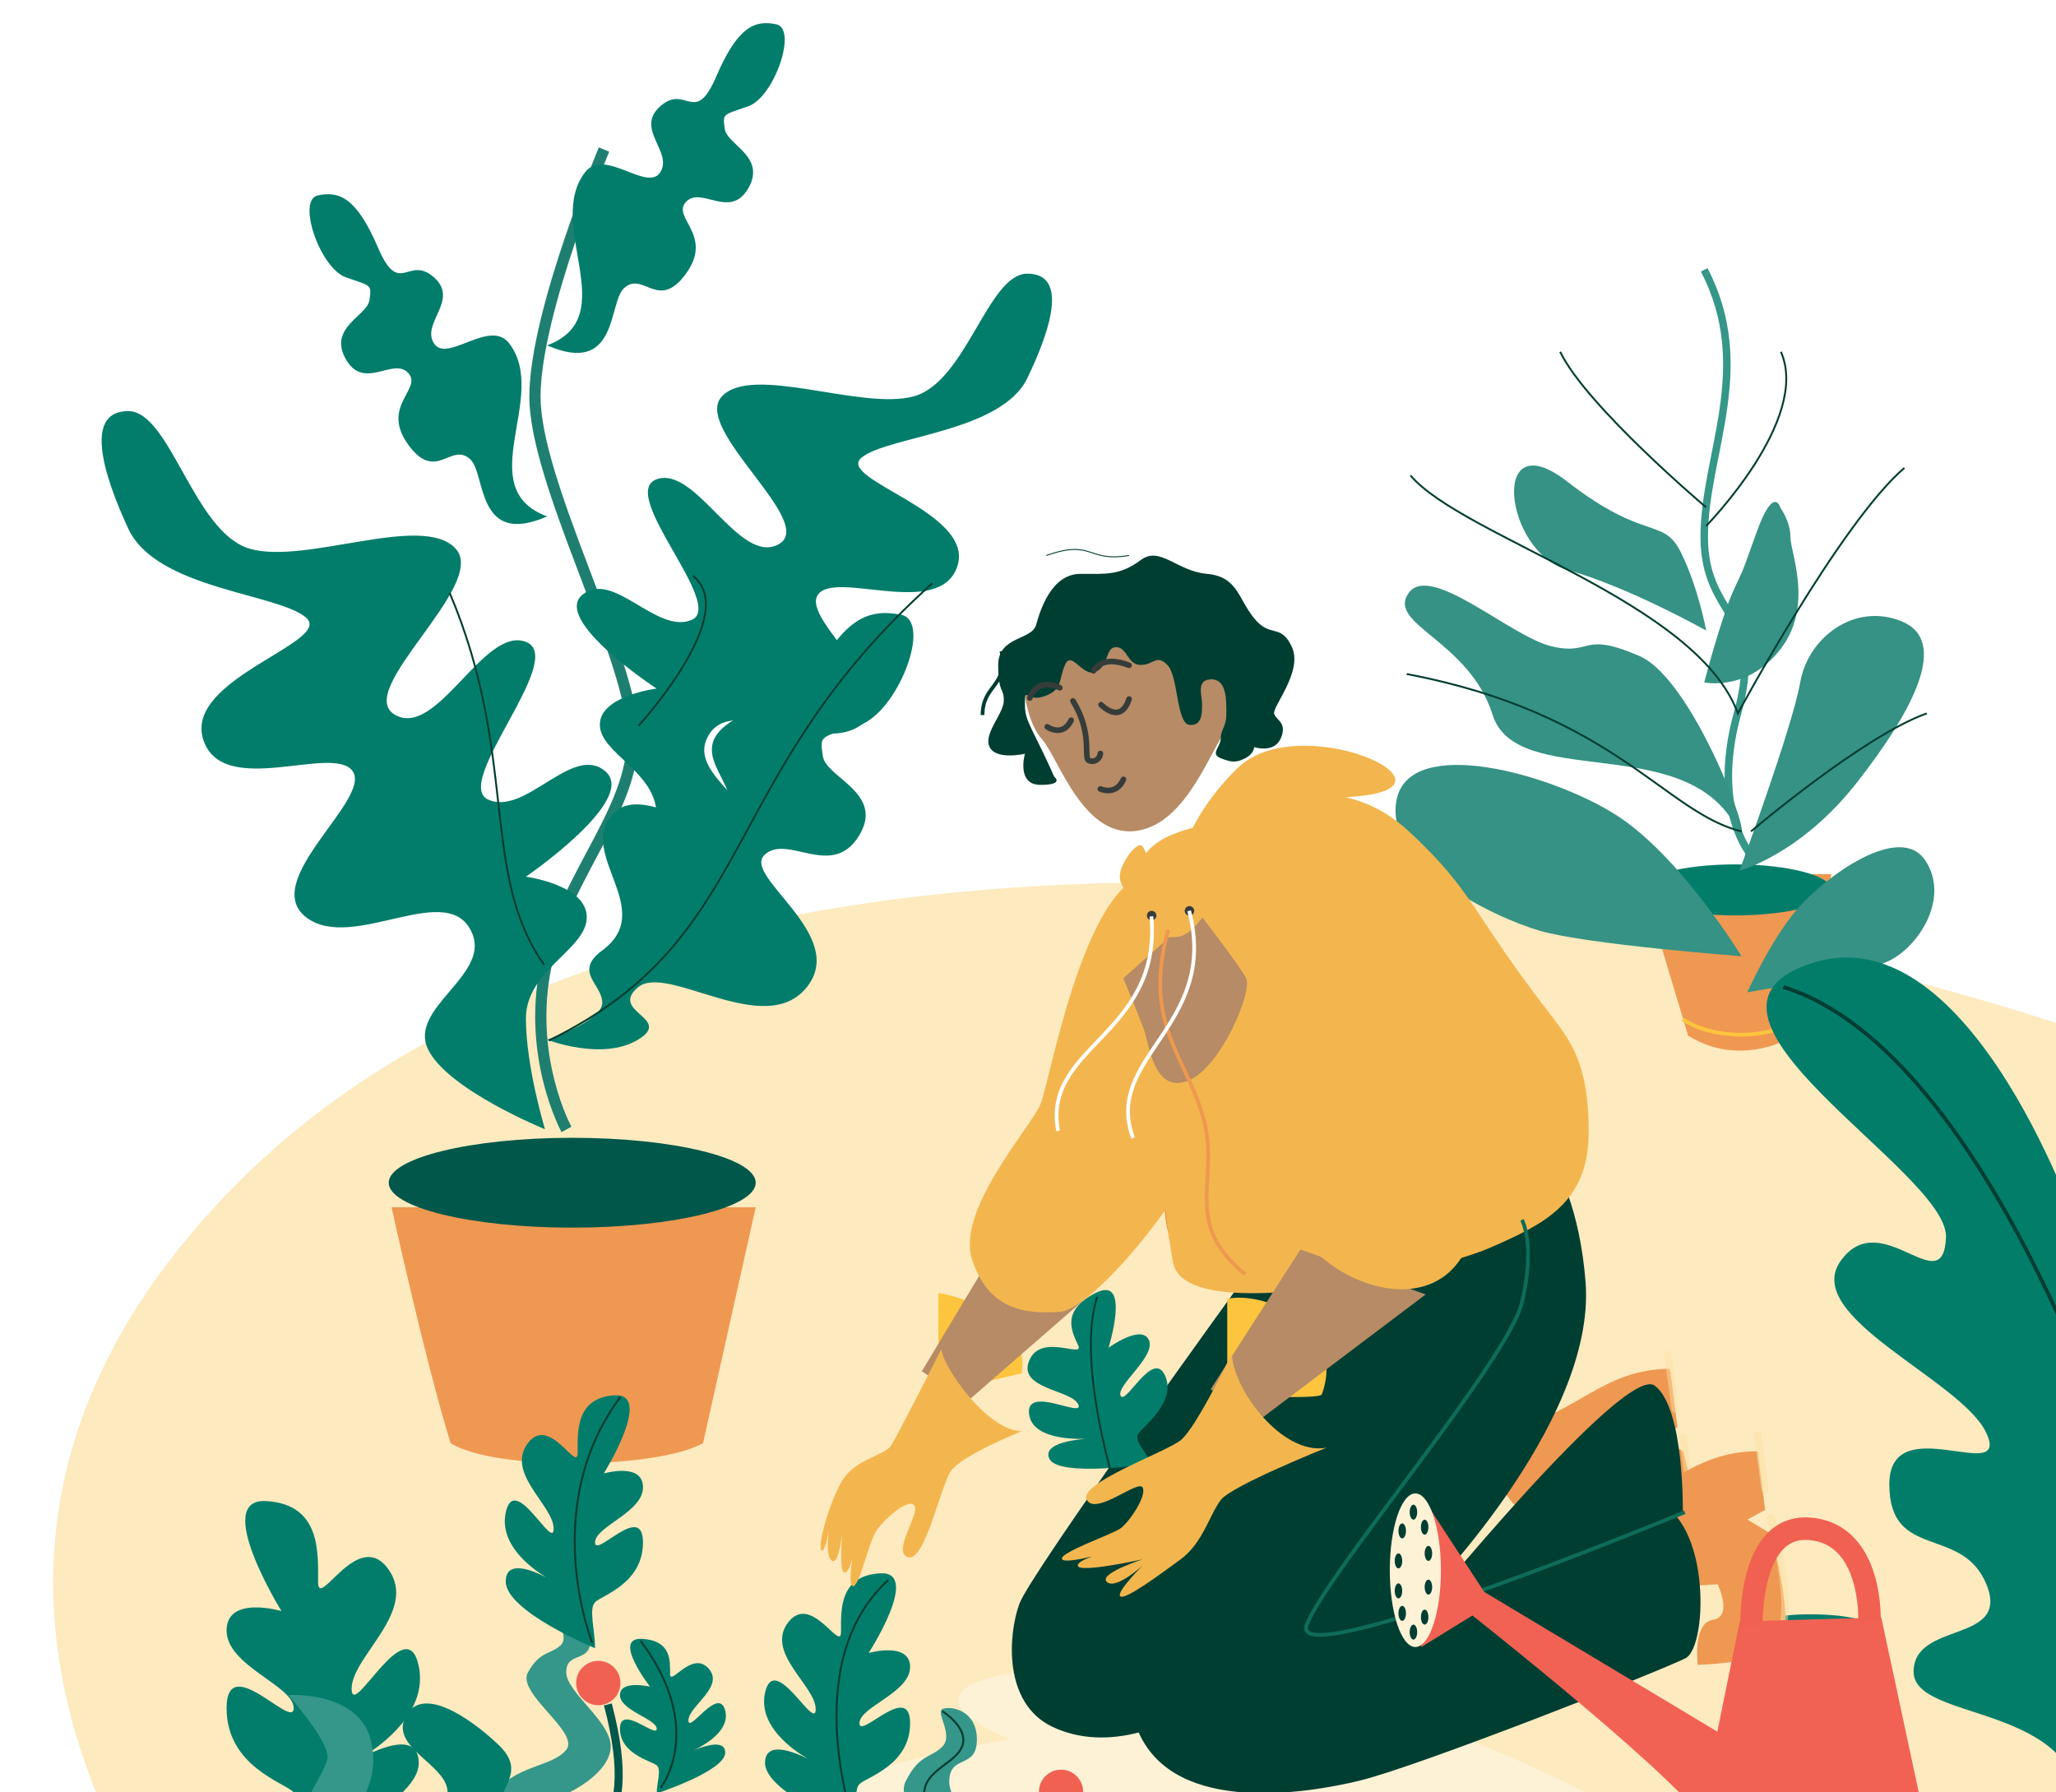 <svg width="546" height="476" viewBox="0 0 546 476" fill="none" xmlns="http://www.w3.org/2000/svg">
<g clip-path="url(#clip0_3206_3376)">
<path d="M216.448 465.559C200.037 481.58 185.991 492.217 176.051 498.847C171.081 502.162 167.137 504.475 164.437 505.959C163.087 506.701 162.048 507.236 161.347 507.585C160.997 507.759 160.731 507.887 160.553 507.971C160.464 508.013 160.397 508.044 160.353 508.065C160.331 508.075 160.314 508.083 160.303 508.088C160.297 508.091 160.293 508.093 160.29 508.094C160.289 508.094 160.288 508.095 160.288 508.095C160.288 508.095 160.287 508.095 160.388 508.324C160.49 508.552 160.49 508.553 160.491 508.553L160.491 508.552C160.492 508.551 160.493 508.552 160.495 508.551C160.498 508.55 160.502 508.547 160.508 508.544C160.52 508.539 160.538 508.531 160.561 508.52C160.607 508.499 160.675 508.468 160.765 508.425C160.946 508.339 161.215 508.21 161.568 508.034C162.275 507.682 163.319 507.144 164.675 506.399C167.387 504.908 171.344 502.588 176.326 499.265C186.291 492.618 200.361 481.962 216.794 465.919L216.448 465.559Z" fill="#003D31"/>
<g filter="url(#filter0_i_3206_3376)">
<path d="M61.35 293.501C197.755 153.34 526.615 224.3 620.858 281.186C715.102 338.071 571.256 562.681 571.256 562.681L127.321 577.342C127.321 577.342 -75.054 433.663 61.35 293.501Z" fill="#FEEABF"/>
</g>
<g filter="url(#filter1_i_3206_3376)">
<path d="M402.696 354.568C334.232 358.058 377.89 374.509 377.89 374.509C377.89 374.509 255.35 396.444 265.272 428.35C275.195 460.255 323.814 525.064 323.814 525.064L551.529 530.049V399.934C551.529 399.934 471.159 351.078 402.696 354.568Z" fill="#FDF2D6"/>
</g>
<path d="M435.415 232.123H486.395L476.611 274.99C467.857 280.093 457.043 280.604 448.289 274.99L435.415 232.123Z" fill="#EF9851"/>
<g filter="url(#filter2_i_3206_3376)">
<path d="M435.415 231.603C435.415 235.343 446.827 238.376 460.905 238.376C474.982 238.376 486.395 235.343 486.395 231.603C486.395 227.862 474.982 224.83 460.905 224.83C446.827 224.83 435.415 227.862 435.415 231.603Z" fill="#027D6A"/>
</g>
<path d="M477.812 270.253C473.225 273.06 467.469 274.347 461.885 274.282C456.298 274.218 450.937 272.801 447.135 270.263L446.584 271.091C450.585 273.763 456.147 275.211 461.874 275.277C467.604 275.343 473.552 274.025 478.33 271.101L477.812 270.253Z" fill="#FDC43D"/>
<path d="M453.575 142.516C453.575 137.142 454.406 131.68 455.46 126.061C456.509 120.471 457.788 114.682 458.637 108.795C460.343 96.966 460.359 84.485 453.463 71.204L451.7 72.121C458.329 84.888 458.345 96.895 456.67 108.51C455.829 114.344 454.572 120.017 453.507 125.693C452.448 131.34 451.588 136.95 451.588 142.516C451.588 153.773 455.841 158.972 458.943 164.495C460.482 167.234 461.757 170.068 462.213 173.846C462.672 177.636 462.315 182.45 460.467 189.139C456.676 202.865 457.846 212.835 460.017 219.413C461.1 222.696 462.427 225.12 463.495 226.733C464.028 227.539 464.497 228.142 464.837 228.549C465.007 228.752 465.145 228.907 465.243 229.013C465.292 229.066 465.331 229.107 465.359 229.136C465.373 229.151 465.384 229.162 465.393 229.171L465.409 229.186C465.409 229.187 465.41 229.188 466.107 228.478C466.765 227.807 466.802 227.771 466.804 227.77L466.803 227.768C466.799 227.765 466.794 227.759 466.785 227.75C466.768 227.732 466.74 227.702 466.701 227.661C466.625 227.578 466.509 227.449 466.361 227.272C466.065 226.918 465.641 226.373 465.151 225.633C464.171 224.152 462.926 221.887 461.903 218.788C459.862 212.602 458.692 203.034 462.383 189.67C464.276 182.813 464.685 177.729 464.186 173.607C463.686 169.472 462.282 166.379 460.675 163.518C457.485 157.84 453.575 153.141 453.575 142.516Z" fill="#359788"/>
<g filter="url(#filter3_i_3206_3376)">
<path d="M493.156 166.48C478.07 185.757 461.944 189.925 461.944 189.925C461.944 189.925 475.99 151.893 478.07 139.91C480.151 127.928 492.636 118.55 505.121 123.76C517.606 128.969 508.242 147.204 493.156 166.48Z" fill="#359284"/>
</g>
<g filter="url(#filter4_i_3206_3376)">
<path d="M477.551 199.821C470.268 208.157 464.026 222.223 464.026 222.223C464.026 222.223 492.117 217.534 500.44 214.408C508.763 211.283 518.127 197.737 511.364 187.317C504.601 176.898 484.834 191.485 477.551 199.821Z" fill="#359284"/>
</g>
<g filter="url(#filter5_i_3206_3376)">
<path d="M472.87 131.053C464.027 142.515 452.583 139.91 452.583 139.91C452.583 139.91 457.071 122.749 460.386 115.423C463.7 108.098 461.782 113.138 466.464 100.114C471.145 87.089 472.87 93.665 472.87 93.665C472.87 93.665 475.471 97.189 475.471 101.357C475.471 105.525 481.714 119.591 472.87 131.053Z" fill="#359284"/>
</g>
<g filter="url(#filter6_i_3206_3376)">
<path d="M446.34 115.944C451.022 125.322 453.103 136.784 453.103 136.784C453.103 136.784 432.815 125.322 416.168 120.633C399.522 115.944 395.36 81.039 416.168 97.189C436.976 113.339 441.658 106.567 446.34 115.944Z" fill="#359284"/>
<path d="M412.007 140.952C422.931 143.556 419.81 136.784 435.416 143.556C451.022 150.329 468.925 202.411 460.385 187.84C446.34 163.875 402.643 178.983 396.401 159.186C390.158 139.389 368.31 135.221 374.032 126.885C379.754 118.549 401.083 138.347 412.007 140.952Z" fill="#359284"/>
<path d="M429.173 185.756C446.34 196.697 462.466 223.267 462.466 223.267C462.466 223.267 421.37 220.141 408.886 216.494C396.401 212.847 367.27 198.781 370.911 181.588C374.552 164.396 412.007 174.815 429.173 185.756Z" fill="#359284"/>
</g>
<path d="M373.579 179.002L373.533 179.247C401.068 184.464 418.178 193.654 430.949 202.16C434.144 204.288 437.068 206.374 439.818 208.345C442.566 210.316 445.143 212.175 447.639 213.845C452.631 217.186 457.317 219.786 462.452 221.041L462.571 220.557C457.521 219.324 452.891 216.761 447.915 213.431C445.428 211.767 442.858 209.913 440.106 207.94C437.356 205.968 434.427 203.879 431.225 201.746C418.41 193.21 401.238 183.99 373.626 178.758L373.579 179.002Z" fill="#003D31"/>
<path d="M511.614 189.217C503.128 192.216 491.425 200.076 481.864 207.164C477.078 210.712 472.821 214.073 469.761 216.547C468.23 217.783 466.999 218.799 466.15 219.505C465.726 219.858 465.397 220.134 465.174 220.321C465.063 220.415 464.978 220.487 464.921 220.536C464.892 220.56 464.871 220.579 464.856 220.591C464.849 220.597 464.844 220.601 464.84 220.604L464.835 220.609C464.836 220.611 464.851 220.629 464.995 220.798C465.156 220.988 465.156 220.988 465.157 220.988L465.157 220.987C465.158 220.986 465.16 220.985 465.162 220.984C465.165 220.981 465.17 220.976 465.177 220.97C465.192 220.958 465.213 220.939 465.241 220.915C465.298 220.867 465.383 220.796 465.494 220.703C465.716 220.516 466.044 220.241 466.468 219.888C467.315 219.183 468.545 218.169 470.073 216.934C473.13 214.463 477.381 211.107 482.159 207.564C491.725 200.472 503.374 192.658 511.78 189.686L511.614 189.217ZM505.574 124.08C501.328 127.707 496.438 133.604 491.499 140.395C486.556 147.189 481.554 154.892 477.08 162.141C472.607 169.39 468.662 176.187 465.835 181.173C464.422 183.665 463.287 185.705 462.507 187.122C462.116 187.831 461.815 188.383 461.61 188.759C461.592 188.793 461.575 188.826 461.558 188.857C458.723 181.538 452.852 175.014 445.432 169.098C437.838 163.043 428.6 157.607 419.281 152.598C414.621 150.094 409.937 147.694 405.428 145.376C400.917 143.058 396.58 140.823 392.609 138.644C384.656 134.28 378.206 130.163 374.762 126.098L374.573 126.26L374.384 126.42C377.895 130.565 384.425 134.721 392.371 139.08C396.349 141.263 400.691 143.501 405.201 145.819C409.711 148.137 414.39 150.535 419.046 153.037C428.358 158.042 437.564 163.46 445.123 169.486C452.684 175.515 458.575 182.135 461.285 189.537L461.475 190.056L461.736 189.569C461.736 189.569 461.737 189.568 461.738 189.567C461.739 189.565 461.74 189.563 461.741 189.56L461.815 189.424C461.867 189.328 461.945 189.184 462.047 188.997C462.251 188.622 462.552 188.07 462.942 187.363C463.722 185.948 464.855 183.91 466.267 181.419C469.092 176.437 473.034 169.644 477.503 162.402C481.973 155.159 486.969 147.468 491.901 140.688C496.836 133.904 501.696 128.046 505.896 124.458L505.735 124.269L505.574 124.08ZM472.717 93.521C474.672 97.925 474.436 102.991 472.954 108.138C471.473 113.284 468.754 118.485 465.78 123.139C462.807 127.792 459.584 131.888 457.105 134.822C455.865 136.288 454.812 137.463 454.068 138.271C453.697 138.675 453.403 138.988 453.202 139.2C453.102 139.305 453.024 139.386 452.972 139.439C452.946 139.466 452.927 139.486 452.914 139.499C452.907 139.506 452.902 139.512 452.899 139.515L452.895 139.519C452.895 139.519 452.894 139.519 453.072 139.694C453.249 139.868 453.249 139.868 453.249 139.868L453.254 139.863C453.258 139.859 453.262 139.854 453.269 139.847C453.283 139.833 453.303 139.812 453.329 139.785C453.382 139.731 453.46 139.649 453.562 139.542C453.765 139.329 454.061 139.015 454.434 138.609C455.182 137.796 456.24 136.615 457.484 135.143C459.973 132.199 463.209 128.085 466.198 123.408C469.186 118.733 471.932 113.485 473.431 108.275C474.931 103.067 475.191 97.87 473.171 93.318L472.717 93.521ZM414.095 93.527C415.849 97.166 419.159 101.572 423.121 106.123C427.086 110.679 431.719 115.395 436.131 119.659C440.544 123.922 444.738 127.735 447.829 130.481C449.375 131.854 450.646 132.96 451.53 133.724C451.971 134.105 452.316 134.401 452.551 134.602C452.668 134.702 452.759 134.779 452.819 134.83C452.849 134.856 452.873 134.875 452.888 134.888C452.896 134.895 452.902 134.9 452.906 134.903L452.91 134.908C452.911 134.908 452.911 134.908 453.072 134.718C453.232 134.528 453.231 134.528 453.231 134.528L453.23 134.527C453.23 134.526 453.228 134.525 453.226 134.524C453.223 134.52 453.217 134.515 453.209 134.509C453.194 134.496 453.171 134.477 453.141 134.451C453.081 134.4 452.991 134.324 452.873 134.224C452.639 134.024 452.295 133.728 451.854 133.347C450.971 132.585 449.703 131.48 448.159 130.109C445.071 127.366 440.882 123.559 436.476 119.301C432.069 115.043 427.448 110.337 423.496 105.796C419.54 101.252 416.267 96.888 414.543 93.311L414.095 93.527Z" fill="#003D31"/>
<g filter="url(#filter7_i_3206_3376)">
<path d="M103.992 302.915H200.687L186.702 365.545C174.702 372.362 131.662 373.043 119.662 365.545C112.77 343.184 103.992 302.915 103.992 302.915Z" fill="#EF9851"/>
</g>
<g filter="url(#filter8_i_3206_3376)">
<path d="M103.23 299.933C103.23 306.521 125.047 311.862 151.959 311.862C178.871 311.862 200.687 306.521 200.687 299.933C200.687 293.344 178.871 288.003 151.959 288.003C125.047 288.003 103.23 293.344 103.23 299.933Z" fill="#00574A"/>
</g>
<path d="M143.552 105.332C143.552 94.424 148.058 78.235 152.65 64.612C154.935 57.836 157.22 51.753 158.934 47.364C159.791 45.171 160.505 43.401 161.004 42.182C161.253 41.572 161.45 41.099 161.583 40.78C161.649 40.62 161.7 40.498 161.734 40.417C161.751 40.377 161.764 40.346 161.773 40.326C161.777 40.316 161.781 40.309 161.783 40.304C161.783 40.302 161.784 40.3 161.784 40.299L161.785 40.297C161.784 40.296 161.744 40.279 160.413 39.713C159.082 39.147 159.043 39.13 159.041 39.13L159.041 39.132C159.04 39.133 159.039 39.135 159.038 39.138C159.036 39.144 159.032 39.152 159.027 39.163C159.018 39.184 159.005 39.217 158.987 39.258C158.952 39.342 158.899 39.467 158.832 39.629C158.696 39.954 158.498 40.433 158.246 41.049C157.742 42.282 157.021 44.067 156.158 46.277C154.431 50.697 152.129 56.825 149.826 63.657C145.243 77.252 140.572 93.873 140.572 105.332C140.572 111.151 142.148 118.313 144.466 126.011C146.791 133.732 149.901 142.118 153.041 150.411C156.188 158.723 159.362 166.934 161.848 174.377C164.342 181.843 166.096 188.402 166.462 193.422C167.189 203.388 163.021 212.548 157.779 222.536C152.589 232.422 146.37 243.077 143.651 255.627C140.925 268.211 142.29 279.45 144.329 287.531C145.349 291.574 146.54 294.837 147.479 297.095C147.949 298.225 148.357 299.104 148.65 299.706C148.796 300.007 148.914 300.24 148.996 300.399C149.037 300.478 149.07 300.54 149.093 300.583C149.104 300.604 149.114 300.62 149.12 300.632L149.13 300.652L149.131 300.653C149.131 300.653 149.132 300.654 150.438 299.934C151.734 299.219 151.744 299.214 151.744 299.215H151.743C151.742 299.213 151.742 299.211 151.74 299.208C151.736 299.201 151.729 299.189 151.721 299.173C151.704 299.141 151.677 299.091 151.642 299.023C151.571 298.886 151.465 298.677 151.33 298.4C151.061 297.846 150.677 297.019 150.231 295.947C149.339 293.802 148.197 290.679 147.219 286.8C145.26 279.037 143.96 268.281 146.564 256.26C149.175 244.206 155.138 233.983 160.417 223.925C165.644 213.968 170.231 204.115 169.435 193.204C169.04 187.786 167.178 180.924 164.675 173.431C162.165 165.916 158.962 157.629 155.828 149.352C152.687 141.056 149.611 132.759 147.32 125.149C145.022 117.516 143.552 110.698 143.552 105.332Z" fill="#1E7F71"/>
<g filter="url(#filter9_i_3206_3376)">
<path d="M198.651 172.844C194.018 182.426 167.406 194.402 167.406 194.402C167.406 194.402 174.355 177.156 174.355 165.658C174.355 154.161 159.298 149.37 159.299 141.705C159.299 134.04 174.355 132.124 174.355 132.124C174.355 132.124 146.559 113.92 154.666 107.213C162.773 100.506 174.355 117.752 183.62 113.92C192.885 110.087 163.931 80.386 174.355 76.553C184.778 72.721 196.36 99.548 206.783 93.799C217.207 88.051 183.62 63.14 191.727 54.517C199.834 45.893 228.789 58.349 242.687 54.517C256.585 50.684 262.376 21.94 272.799 21.94C283.223 21.94 279.748 35.354 272.799 49.726C265.85 64.098 235.738 65.056 228.789 70.805C221.84 76.553 258.901 85.176 254.268 99.548C249.636 113.92 221.84 100.506 217.207 107.213C212.574 113.92 240.37 133.082 228.789 141.705C217.207 150.329 192.97 132.02 187.516 145.897C183.696 155.616 203.283 163.263 198.651 172.844Z" fill="#037D6B"/>
</g>
<g filter="url(#filter10_i_3206_3376)">
<path d="M113.603 236.038C118.573 246.789 144.737 257.419 144.737 257.419C144.737 257.419 139.67 240.876 139.67 227.974C139.67 215.072 155.824 209.697 155.824 201.095C155.824 192.494 139.67 190.344 139.67 190.344C139.67 190.344 169.493 169.916 160.795 162.39C152.096 154.864 139.67 174.217 129.729 169.916C119.788 165.616 150.854 132.286 139.67 127.986C128.487 123.685 116.06 153.789 104.877 147.338C93.693 140.887 129.729 112.934 121.031 103.257C112.333 93.581 81.267 107.558 66.356 103.257C51.444 98.957 45.231 66.703 34.047 66.703C22.864 66.703 26.592 81.755 34.047 97.882C41.503 114.009 73.811 115.084 81.267 121.535C88.723 127.986 48.959 137.662 53.929 153.789C58.9 169.916 88.723 154.864 93.693 162.39C98.664 169.916 68.841 191.419 81.267 201.095C93.693 210.772 119.698 190.227 125.549 205.799C129.647 216.705 108.632 225.286 113.603 236.038Z" fill="#037D6B"/>
</g>
<path d="M169.422 276.112C159.944 281.838 145.297 276.112 145.297 276.112C145.297 276.112 159.944 271.204 159.944 266.296C159.944 261.388 152.19 258.116 159.944 252.39C174.499 241.643 153.392 227.001 162.529 216.398C170.283 207.401 187.515 223.76 192.685 216.398C197.854 209.037 182.345 200.856 192.685 192.677C203.024 184.497 206.47 200.039 215.086 182.043C223.702 164.047 230.594 161.593 239.21 163.229C247.826 164.865 238.349 189.405 228.01 192.677C217.671 195.949 217.67 195.131 218.532 200.857C219.394 206.583 235.247 210.673 228.01 222.125C220.772 233.576 209.055 221.306 203.024 227.032C196.992 232.758 225.425 248.3 214.224 262.206C203.024 276.112 177.176 255.662 169.422 262.206C161.667 268.75 178.899 270.386 169.422 276.112Z" fill="#037D6B"/>
<g filter="url(#filter11_i_3206_3376)">
<path d="M108.385 89.741C115.802 100.012 119.785 88.857 124.92 93.691C129.067 97.594 126.418 117.062 145.295 108.83C124.922 101.215 146.036 76.871 135.199 62.844C130.065 56.198 118.655 68.282 115.232 62.844C111.809 57.406 122.078 51.364 115.232 45.322C108.385 39.28 106.103 50.76 100.398 37.468C94.693 24.175 90.129 22.363 84.424 23.571C78.719 24.78 84.995 42.906 91.841 45.322C98.687 47.739 98.687 47.135 98.116 51.364C97.546 55.594 87.048 58.615 91.841 67.074C96.633 75.532 104.392 66.469 108.385 70.699C112.379 74.928 100.969 79.47 108.385 89.741Z" fill="#037D6B"/>
</g>
<path d="M182.205 72.625C174.788 82.897 170.805 71.741 165.67 76.575C161.523 80.479 164.172 99.947 145.295 91.715C165.668 84.1 144.554 59.756 155.391 45.728C160.526 39.082 171.936 51.166 175.359 45.728C178.782 40.291 168.513 34.248 175.359 28.206C182.205 22.165 184.487 33.645 190.192 20.352C195.897 7.06 200.461 5.247 206.166 6.456C211.871 7.664 205.596 25.79 198.75 28.206C191.904 30.623 191.904 30.019 192.474 34.249C193.045 38.478 203.542 41.499 198.75 49.958C193.957 58.417 186.199 49.354 182.205 53.583C178.211 57.812 189.622 62.354 182.205 72.625Z" fill="#037D6B"/>
<path d="M247.413 154.732C218.561 180.638 207.117 204.185 195.878 224.644C184.646 245.09 173.623 262.452 145.621 276.102L145.729 276.325L145.838 276.549C173.977 262.833 185.063 245.364 196.313 224.884C207.556 204.418 218.965 180.944 247.745 155.103L247.413 154.732Z" fill="#003D31"/>
<path d="M119.17 157.502C128.346 179.11 130.33 197.736 132.168 214.013C134.004 230.279 135.695 244.238 144.33 256.412L144.532 256.268L144.735 256.124C136.185 244.071 134.5 230.244 132.661 213.957C130.824 197.681 128.834 178.989 119.627 157.308L119.17 157.502Z" fill="#003D31"/>
<path d="M183.835 153.124C186.963 155.534 187.676 159.154 186.94 163.301C186.203 167.455 184.016 172.089 181.413 176.433C178.813 180.774 175.808 184.807 173.452 187.757C172.274 189.231 171.259 190.434 170.539 191.268C170.179 191.685 169.892 192.009 169.696 192.23C169.598 192.339 169.523 192.423 169.472 192.48C169.446 192.508 169.427 192.529 169.415 192.544C169.408 192.551 169.403 192.556 169.399 192.559C169.398 192.561 169.396 192.563 169.396 192.564L169.395 192.564C169.395 192.565 169.395 192.565 169.578 192.733C169.756 192.896 169.761 192.901 169.762 192.901L169.762 192.9C169.763 192.899 169.765 192.897 169.766 192.895C169.77 192.892 169.774 192.886 169.781 192.878C169.794 192.864 169.815 192.842 169.84 192.814C169.892 192.757 169.968 192.671 170.067 192.56C170.265 192.338 170.553 192.012 170.915 191.593C171.638 190.755 172.657 189.548 173.839 188.068C176.203 185.109 179.223 181.057 181.839 176.69C184.453 172.328 186.676 167.632 187.429 163.389C188.183 159.14 187.468 155.296 184.137 152.729L183.835 153.124Z" fill="#003D31"/>
<g filter="url(#filter12_i_3206_3376)">
<path d="M481.684 257.988C523.947 244.98 552.6 330.944 552.6 330.944V484.209C552.6 454.235 508.188 459.89 508.188 446.317C508.188 432.744 533.975 438.965 527.529 423.129C521.082 407.294 501.741 416.908 501.741 396.548C501.741 376.189 533.975 397.114 527.529 382.975C521.082 368.836 478.102 352.112 488.847 337.165C499.592 322.219 516.067 348.477 516.784 330.944C517.5 313.412 439.421 270.996 481.684 257.988Z" fill="#027D6A"/>
</g>
<path d="M473.605 262.121L473.458 262.597C487.36 266.909 500.077 277.585 511.345 291.243C522.607 304.895 532.385 321.48 540.418 337.54C548.45 353.597 554.731 369.114 559.005 380.617C561.141 386.368 562.775 391.114 563.875 394.423C564.425 396.076 564.841 397.371 565.12 398.251C565.259 398.691 565.364 399.029 565.434 399.255C565.469 399.368 565.495 399.453 565.513 399.51C565.521 399.539 565.528 399.561 565.532 399.575C565.535 399.582 565.536 399.588 565.537 399.591C565.538 399.593 565.538 399.594 565.538 399.595C565.539 399.596 565.546 399.594 566.014 399.452C566.486 399.309 566.49 399.307 566.49 399.306C566.489 399.305 566.489 399.304 566.488 399.302C566.487 399.298 566.485 399.293 566.483 399.286C566.479 399.271 566.471 399.249 566.463 399.22C566.445 399.161 566.418 399.074 566.383 398.96C566.312 398.732 566.207 398.393 566.067 397.95C565.787 397.066 565.369 395.767 564.818 394.108C563.715 390.79 562.077 386.032 559.936 380.269C555.654 368.744 549.359 353.193 541.307 337.094C533.255 320.998 523.439 304.34 512.112 290.609C500.789 276.885 487.919 266.041 473.751 261.646L473.605 262.121Z" fill="#003D32"/>
<path d="M464.928 432.085C464.928 433.951 472.078 435.463 480.897 435.463C489.717 435.463 496.866 433.951 496.866 432.085C496.866 430.219 489.717 428.707 480.897 428.707C472.078 428.707 464.928 430.219 464.928 432.085Z" fill="#037D6B"/>
<g filter="url(#filter13_i_3206_3376)">
<path d="M297.867 195.314C297.867 199.723 301.58 203.298 306.159 203.298C310.738 203.298 314.451 199.723 314.451 195.314C314.451 190.904 310.738 187.329 306.159 187.329C301.58 187.329 297.867 190.904 297.867 195.314Z" fill="#B68B65"/>
</g>
<path d="M150.373 476.404L154.112 487.651L140.224 491.399C140.224 491.399 127.405 483.902 131.678 476.404C135.951 468.906 146.634 469.375 150.373 464.689C154.112 460.003 137.019 449.693 140.224 444.07C143.429 438.447 146.1 439.384 148.771 437.041C151.442 434.698 147.168 430.246 148.771 429.543C150.373 428.84 156.783 429.543 156.783 435.635C156.783 441.727 150.373 438.447 150.373 444.07C150.373 449.693 163.193 457.66 162.125 464.689C161.056 471.718 150.373 476.404 150.373 476.404Z" fill="#359789"/>
<path d="M228.24 486.243C228.24 481.385 226.406 475.669 228.24 473.803C230.075 471.936 241.694 468.826 241.694 457.63C241.694 446.434 228.24 461.984 228.24 457.63C228.24 453.276 241.694 449.544 241.694 442.701C241.694 435.859 230.687 438.969 230.687 438.969C230.687 438.969 244.752 417.199 233.744 417.821C222.737 418.443 223.348 427.773 223.348 433.371C223.348 438.969 215.398 422.797 209.283 430.883C203.167 438.969 216.621 447.678 216.621 453.898C216.621 460.118 205.614 438.347 203.167 449.544C201.284 458.163 210.274 464.571 214.512 467.064C210.726 465.168 203.167 462.143 203.167 468.204C203.167 476.291 228.24 486.243 228.24 486.243Z" fill="#037D6B"/>
<path d="M174.399 476.276C174.399 473.361 175.73 469.932 174.399 468.813C173.069 467.693 164.641 465.828 164.641 459.111C164.641 452.394 174.399 461.723 174.399 459.111C174.399 456.499 164.641 454.26 164.641 450.156C164.641 446.051 172.625 447.917 172.625 447.917C172.625 447.917 162.423 434.857 170.407 435.23C178.391 435.603 177.948 441.2 177.948 444.559C177.948 447.917 183.714 438.215 188.15 443.066C192.586 447.917 182.827 453.141 182.827 456.872C182.827 460.604 190.812 447.544 192.586 454.26C193.952 459.431 187.431 463.275 184.357 464.77C187.103 463.633 192.586 461.819 192.586 465.454C192.586 470.305 174.399 476.276 174.399 476.276Z" fill="#037D6B"/>
<path d="M158.025 437.71C158.025 432.941 156.29 427.33 158.025 425.499C159.761 423.667 170.754 420.614 170.754 409.623C170.754 398.632 158.025 413.897 158.025 409.623C158.025 405.349 170.754 401.685 170.754 394.969C170.754 388.252 160.34 391.305 160.34 391.305C160.34 391.305 173.647 369.934 163.233 370.545C152.818 371.156 153.397 380.315 153.397 385.81C153.397 391.305 145.875 375.43 140.09 383.368C134.304 391.305 147.033 399.854 147.033 405.96C147.033 412.066 136.618 390.695 134.304 401.685C132.522 410.147 141.027 416.436 145.037 418.883C141.455 417.023 134.304 414.054 134.304 420.003C134.304 427.941 158.025 437.71 158.025 437.71Z" fill="#037D6B"/>
<path d="M77.994 493.159C77.994 486.447 80.424 478.55 77.994 475.972C75.564 473.394 60.174 469.097 60.174 453.629C60.174 438.16 77.994 459.644 77.994 453.629C77.994 447.613 60.174 442.457 60.174 433.004C60.174 423.551 74.754 427.848 74.754 427.848C74.754 427.848 56.124 397.771 70.704 398.63C85.284 399.489 84.474 412.38 84.474 420.114C84.474 427.848 95.004 405.505 103.104 416.676C111.204 427.848 93.384 439.879 93.384 448.472C93.384 457.066 107.964 426.989 111.204 442.457C113.698 454.365 101.791 463.218 96.178 466.662C101.193 464.043 111.204 459.864 111.204 468.238C111.204 479.409 77.994 493.159 77.994 493.159Z" fill="#037D6B"/>
<path d="M142.744 525.218C143.543 523.895 148.075 516.05 147.517 509.24C146.906 501.776 132.229 489.335 132.229 481.871C132.229 474.407 140.179 470.675 132.229 463.21C124.279 455.746 112.048 447.66 107.767 455.746C103.487 463.832 117.552 468.187 118.775 475.029C119.998 481.871 104.71 478.139 105.321 489.335C105.933 500.532 123.667 494.311 126.725 501.776C129.783 509.24 123.056 514.838 123.667 525.412C124.279 535.987 149.964 538.475 149.964 538.475C149.964 538.475 184.21 525.412 186.656 519.814C189.102 514.216 181.152 511.728 186.656 509.24C192.16 506.752 208.06 501.776 207.448 489.335C206.837 476.895 182.375 486.847 177.483 494.311C172.59 501.776 173.202 511.728 168.921 511.728C164.64 511.728 164.641 509.24 158.525 509.24C152.805 509.24 143.875 523.389 142.744 525.218Z" fill="#037D6B"/>
<path d="M252.091 516.084L256.371 531.013L240.471 535.989C240.471 535.989 225.795 526.037 230.687 516.084C235.579 506.132 247.81 506.754 252.091 500.534C256.371 494.314 236.802 480.629 240.471 473.165C244.141 465.701 247.198 466.945 250.256 463.834C253.314 460.724 248.421 454.815 250.256 453.882C252.091 452.949 259.429 453.882 259.429 461.968C259.429 470.055 252.091 465.701 252.091 473.165C252.091 480.629 266.768 491.203 265.545 500.534C264.321 509.864 252.091 516.084 252.091 516.084Z" fill="#359789"/>
<path d="M104.71 506.754C108.379 520.438 104.71 526.037 104.71 526.037L90.033 535.989C90.033 535.989 92.479 519.816 90.033 511.108C87.587 502.4 82.695 504.266 79.025 494.314C75.356 484.361 86.364 471.299 86.975 466.945C87.587 462.59 76.579 450.15 76.579 450.15C76.579 450.15 95.537 448.906 98.595 462.59C101.652 476.275 90.645 481.873 93.702 488.093C96.76 494.313 101.041 493.069 104.71 506.754Z" fill="#359789"/>
<path d="M160.395 452.908C162.824 462.173 163.524 468.773 163.134 474.056C162.746 479.318 161.273 483.341 159.247 487.463C155.168 495.761 148.795 504.501 145.09 523.968L147.19 524.369C150.824 505.271 156.988 496.905 161.164 488.409C163.266 484.134 164.85 479.837 165.265 474.213C165.678 468.611 164.925 461.76 162.462 452.364L160.395 452.908Z" fill="#00574A"/>
<path d="M235.642 419.47C223.263 430.79 221.128 447.481 222.065 461.289C222.534 468.198 223.773 474.401 224.894 478.877C225.455 481.114 225.986 482.922 226.378 484.17C226.574 484.793 226.735 485.277 226.847 485.606C226.903 485.77 226.947 485.896 226.977 485.981C226.992 486.023 227.003 486.056 227.01 486.077C227.014 486.088 227.017 486.096 227.019 486.102C227.02 486.104 227.021 486.106 227.022 486.108L227.023 486.109C227.025 486.109 227.049 486.1 227.274 486.018C227.524 485.926 227.525 485.926 227.524 485.926L227.524 485.925C227.523 485.924 227.523 485.922 227.522 485.919C227.52 485.914 227.517 485.906 227.514 485.896C227.506 485.875 227.495 485.843 227.48 485.802C227.451 485.719 227.408 485.596 227.353 485.434C227.242 485.109 227.082 484.628 226.888 484.009C226.499 482.77 225.97 480.973 225.412 478.746C224.296 474.292 223.064 468.121 222.598 461.252C221.665 447.503 223.804 431.02 236.002 419.866L235.642 419.47ZM164.548 370.815C153.545 385.598 151.671 401.989 152.542 414.67C152.977 421.011 154.1 426.429 155.113 430.262C155.62 432.179 156.1 433.701 156.453 434.744C156.63 435.265 156.775 435.667 156.876 435.939C156.926 436.075 156.966 436.179 156.994 436.249C157.007 436.283 157.017 436.31 157.024 436.328C157.027 436.337 157.03 436.344 157.032 436.348L157.035 436.355L157.531 436.156V436.154C157.53 436.153 157.53 436.152 157.529 436.15C157.527 436.146 157.525 436.139 157.522 436.131C157.515 436.114 157.504 436.089 157.491 436.055C157.465 435.987 157.426 435.886 157.377 435.752C157.277 435.485 157.134 435.088 156.959 434.572C156.609 433.539 156.133 432.029 155.63 430.125C154.623 426.317 153.508 420.933 153.075 414.633C152.21 402.031 154.075 385.782 164.977 371.135L164.763 370.975L164.548 370.815Z" fill="#003D31"/>
<path d="M153.009 446.957C153.009 450.208 155.64 452.843 158.886 452.843C162.132 452.843 164.763 450.208 164.763 446.957C164.763 443.707 162.132 441.071 158.886 441.071C155.64 441.071 153.009 443.707 153.009 446.957Z" fill="#F06152"/>
<path d="M275.893 475.851C275.893 479.102 278.524 481.737 281.77 481.737C285.015 481.737 287.647 479.102 287.647 475.851C287.647 472.601 285.015 469.965 281.77 469.965C278.524 469.965 275.893 472.601 275.893 475.851Z" fill="#F06152"/>
<path d="M245.706 476.386C245.706 473.315 247.74 471.379 250.077 469.574C251.231 468.682 252.47 467.814 253.507 466.877C254.549 465.936 255.422 464.895 255.844 463.628C256.694 461.072 255.266 458.694 253.717 457.008C252.935 456.157 252.104 455.461 251.469 454.978C251.152 454.737 250.883 454.548 250.693 454.419C250.598 454.355 250.522 454.305 250.47 454.272C250.444 454.255 250.424 454.242 250.41 454.233L250.389 454.221L250.389 454.22C250.388 454.22 250.388 454.219 250.248 454.447C250.108 454.675 250.107 454.675 250.107 454.675H250.108C250.109 454.676 250.11 454.677 250.111 454.678C250.114 454.68 250.119 454.682 250.125 454.686C250.138 454.694 250.156 454.706 250.181 454.721C250.229 454.753 250.302 454.8 250.394 454.862C250.577 454.986 250.838 455.169 251.146 455.404C251.764 455.874 252.569 456.549 253.323 457.37C254.846 459.028 256.089 461.199 255.337 463.459C254.958 464.599 254.161 465.565 253.149 466.48C252.132 467.399 250.933 468.237 249.75 469.151C247.412 470.957 245.172 473.035 245.172 476.386C245.172 477.258 245.508 478.112 246.055 478.952C246.603 479.793 247.373 480.637 248.268 481.495C249.164 482.354 250.194 483.237 251.267 484.151C252.342 485.068 253.461 486.017 254.541 487.016C256.705 489.016 258.694 491.195 259.848 493.655C260.998 496.104 261.323 498.839 260.149 501.976C258.962 505.144 257.32 507.279 255.479 508.803C253.635 510.329 251.58 511.253 249.555 511.984C247.551 512.708 245.523 513.258 243.835 514.015C242.13 514.78 240.698 515.784 239.857 517.468C238.229 520.73 238.218 523.203 238.635 524.875C238.843 525.708 239.156 526.336 239.419 526.758C239.55 526.969 239.67 527.128 239.758 527.237C239.801 527.29 239.837 527.332 239.863 527.36C239.876 527.374 239.886 527.386 239.893 527.394L239.907 527.407H239.907L240.286 527.03L240.281 527.025C240.276 527.02 240.269 527.012 240.259 527.001C240.24 526.979 240.21 526.946 240.172 526.9C240.097 526.807 239.991 526.665 239.872 526.475C239.634 526.094 239.346 525.518 239.153 524.746C238.769 523.208 238.758 520.865 240.335 517.707C241.097 516.18 242.404 515.243 244.054 514.503C245.723 513.755 247.668 513.235 249.737 512.488C251.786 511.748 253.907 510.799 255.819 509.215C257.735 507.629 259.432 505.416 260.649 502.164C261.879 498.88 261.537 495.995 260.332 493.428C259.132 490.872 257.081 488.636 254.903 486.623C253.813 485.616 252.686 484.658 251.613 483.744C250.539 482.828 249.52 481.954 248.638 481.108C247.755 480.261 247.017 479.45 246.503 478.66C245.988 477.87 245.707 477.118 245.706 476.386Z" fill="#003D31"/>
<path d="M169.892 435.878C178.669 447.599 179.982 457.295 179.123 464.043C178.694 467.421 177.718 470.069 176.852 471.87C176.419 472.77 176.013 473.46 175.717 473.922C175.569 474.153 175.448 474.327 175.365 474.443C175.323 474.501 175.291 474.544 175.27 474.572C175.259 474.587 175.251 474.597 175.246 474.604C175.243 474.607 175.241 474.61 175.24 474.611L175.239 474.613C175.241 474.614 175.261 474.631 175.448 474.779C175.646 474.937 175.657 474.945 175.658 474.945L175.659 474.944C175.659 474.943 175.659 474.942 175.66 474.941C175.662 474.939 175.665 474.936 175.668 474.932C175.675 474.923 175.684 474.911 175.696 474.895C175.719 474.864 175.754 474.817 175.798 474.755C175.887 474.632 176.013 474.45 176.167 474.211C176.474 473.732 176.89 473.024 177.333 472.102C178.22 470.258 179.215 467.555 179.653 464.111C180.531 457.214 179.173 447.38 170.319 435.557L169.892 435.878Z" fill="#003D31"/>
<path d="M390.443 252.78C394.436 263.374 394.431 269.506 394.057 274.908C393.682 280.352 392.915 285.164 395.463 292.963C400.408 308.096 392.504 324.289 382.012 334.647L382.367 334.998L382.723 335.35C393.345 324.862 401.53 308.297 396.42 292.658C393.941 285.07 394.682 280.452 395.06 274.976C395.441 269.459 395.436 263.182 391.385 252.434L390.443 252.78Z" fill="#E78835"/>
<path d="M304.624 298.361C306.713 302.137 307.676 306.419 308.245 310.772C308.53 312.947 308.715 315.13 308.897 317.273C309.078 319.411 309.255 321.511 309.523 323.5C310.059 327.466 310.967 331.076 313.069 333.759C315.194 336.472 318.483 338.166 323.614 338.421L323.664 337.427C318.754 337.184 315.768 335.582 313.861 333.149C311.931 330.685 311.05 327.3 310.519 323.368C310.254 321.408 310.079 319.333 309.897 317.189C309.716 315.051 309.529 312.845 309.241 310.644C308.665 306.244 307.681 301.819 305.504 297.884L304.624 298.361Z" fill="#E78835"/>
<g filter="url(#filter14_i_3206_3376)">
<path d="M443.499 358.79C426.11 358.79 418.779 370.439 402.432 374.353C386.086 378.267 403.024 395.859 403.024 395.859L423.727 393.974C423.727 393.974 442.674 402.367 432.871 403.923C423.069 405.48 423.069 415.336 423.069 415.336C423.069 415.336 442.276 415.164 448.467 411.533C454.658 407.901 446.977 380.683 446.977 380.683L440.762 376.947L445.486 374.353L443.499 358.79Z" fill="#EF9851"/>
</g>
<path d="M446.769 380.692C446.225 380.767 445.845 381.269 445.92 381.814L447.907 396.244C447.982 396.788 448.484 397.168 449.027 397.093C449.571 397.018 449.951 396.516 449.876 395.971L447.888 381.542C447.813 380.998 447.312 380.617 446.769 380.692Z" fill="#FBE1A5" fill-opacity="0.5"/>
<g filter="url(#filter15_i_3206_3376)">
<path d="M466.779 380.683C449.39 380.683 442.059 392.332 425.712 396.246C409.365 400.16 426.304 417.752 426.304 417.752L456.151 416.01C456.151 416.01 460.32 424.597 454.855 425.464C449.39 426.332 450.88 437.406 450.88 437.406C450.88 437.406 465.556 437.057 471.747 433.426C477.938 429.794 470.256 402.576 470.256 402.576L464.042 398.84L468.766 396.246L466.779 380.683Z" fill="#EF9851"/>
</g>
<g filter="url(#filter16_i_3206_3376)">
<path d="M420.571 363.266C428.521 369.237 428.024 397.101 428.024 397.101L357.971 424.468C357.971 424.468 412.622 357.295 420.571 363.266Z" fill="#003E32"/>
</g>
<path d="M471.212 402.805C471.064 402.276 470.516 401.968 469.988 402.116C469.459 402.264 469.151 402.813 469.299 403.342C469.299 403.343 469.299 403.344 469.299 403.345C469.3 403.348 469.301 403.352 469.303 403.358C469.306 403.369 469.311 403.387 469.317 403.41C469.33 403.456 469.349 403.524 469.373 403.615C469.422 403.796 469.494 404.063 469.583 404.406C469.762 405.093 470.013 406.083 470.298 407.291C470.869 409.709 471.577 412.996 472.131 416.478C472.686 419.967 473.08 423.62 473.035 426.78C472.989 430.002 472.484 432.475 471.455 433.814C471.12 434.25 471.202 434.874 471.637 435.21C472.072 435.545 472.695 435.463 473.03 435.028C474.485 433.133 474.975 430.07 475.022 426.808C475.07 423.484 474.656 419.705 474.093 416.165C473.529 412.619 472.809 409.282 472.231 406.833C471.942 405.608 471.688 404.603 471.506 403.904C471.415 403.554 471.342 403.281 471.291 403.094C471.266 403.001 471.246 402.929 471.233 402.881C471.226 402.857 471.221 402.838 471.217 402.825C471.216 402.819 471.215 402.814 471.214 402.811C471.214 402.809 471.213 402.808 471.212 402.807V402.805Z" fill="#FBE1A5" fill-opacity="0.5"/>
<path d="M466.641 380.194C466.097 380.27 465.717 380.772 465.792 381.316L467.779 395.746C467.854 396.291 468.356 396.671 468.899 396.596C469.443 396.52 469.823 396.018 469.748 395.474L467.76 381.044C467.685 380.5 467.184 380.12 466.641 380.194Z" fill="#FBE1A5" fill-opacity="0.5"/>
<path d="M442.794 358.798C442.25 358.874 441.87 359.376 441.945 359.92L443.932 374.35C444.007 374.895 444.508 375.275 445.052 375.2C445.596 375.125 445.976 374.622 445.901 374.078L443.913 359.649C443.838 359.104 443.337 358.724 442.794 358.798Z" fill="#FBE1A5" fill-opacity="0.5"/>
<g filter="url(#filter17_i_3206_3376)">
<path d="M271.336 360.004C273.845 342.411 249.202 338.642 249.202 338.642V365.03L271.336 360.004Z" fill="#FDC43D"/>
</g>
<g filter="url(#filter18_i_3206_3376)">
<path d="M256.721 364.048L287.326 337.389L267.04 318.919L244.807 355.891L256.721 364.048Z" fill="#B68B65"/>
</g>
<g filter="url(#filter19_i_3206_3376)">
<path d="M276.354 288.378C278.863 282.095 287.116 234.584 302.703 228.061C323.564 219.331 322.151 285.865 319.641 297.803C317.132 309.74 290.783 343.04 281.373 343.668C271.962 344.297 262.552 343.04 258.161 329.846C253.769 316.651 273.844 294.661 276.354 288.378Z" fill="#F3B64E"/>
</g>
<g filter="url(#filter20_i_3206_3376)">
<path d="M421.071 329.847C418.082 291.948 398.689 282.097 398.689 282.097L375.477 325.449L370.941 331.127L364.812 325.449L329.68 329.847C329.68 329.847 273.675 407.128 270.709 415.296C267.743 423.464 266.317 441.685 279.492 447.968C286.702 451.406 294.852 451.457 302.398 449.46C312.196 471.621 347.507 465.518 360.955 462.286C376.639 458.516 441.441 432.929 447.623 429.747C453.804 426.565 454.358 390.138 437.585 387.651C420.812 385.164 376.356 415.296 376.356 415.296C376.356 415.296 424.059 367.747 421.071 329.847Z" fill="#003E32"/>
</g>
<path d="M305.812 388.717C304.417 385.652 301.168 382.779 302.241 380.868C303.313 378.957 312.605 372.346 309.391 365.282C306.177 358.218 298.848 373.412 297.598 370.665C296.348 367.917 307.07 360.181 305.106 355.864C303.141 351.547 294.385 357.913 294.385 357.913C294.385 357.913 300.465 338.55 290.994 343.346C281.524 348.143 284.738 353.785 286.345 357.317C287.952 360.849 276.341 353.826 273.302 361.374C270.262 368.922 284.556 369.034 286.341 372.958C288.127 376.883 272.228 367.551 273.298 375.594C274.122 381.785 283.841 382.231 288.272 382.109C284.409 382.427 276.915 383.543 278.655 387.367C280.976 392.469 305.812 388.717 305.812 388.717Z" fill="#037D6B"/>
<path d="M291.163 344.281C288.409 352.555 289.414 364.553 291.091 374.442C291.931 379.395 292.941 383.833 293.742 387.033C294.142 388.633 294.491 389.924 294.739 390.815C294.863 391.26 294.962 391.606 295.03 391.84C295.064 391.957 295.09 392.047 295.108 392.107C295.117 392.137 295.123 392.16 295.128 392.175C295.13 392.183 295.132 392.189 295.133 392.193C295.134 392.195 295.134 392.197 295.134 392.198L295.135 392.198L295.61 392.055V392.054C295.61 392.053 295.609 392.052 295.609 392.05C295.608 392.046 295.606 392.04 295.604 392.033C295.599 392.018 295.593 391.996 295.584 391.966C295.566 391.907 295.54 391.818 295.507 391.702C295.439 391.469 295.341 391.125 295.217 390.681C294.97 389.794 294.623 388.507 294.224 386.912C293.425 383.721 292.418 379.296 291.581 374.359C289.905 364.47 288.923 352.584 291.634 344.439L291.398 344.36L291.163 344.281Z" fill="#003D31"/>
<g filter="url(#filter21_i_3206_3376)">
<path d="M421.899 295.917C421.899 277.068 416.88 271.414 410.607 263.246C390.424 236.969 391.462 232.185 374.22 216.123C356.978 200.062 336.807 207.327 330.306 211.097C323.804 214.866 309.603 214.238 303.957 222.406C298.311 230.574 297.683 234.344 297.683 249.423C297.683 264.503 298.975 280.838 303.957 290.263C308.939 299.687 308.348 312.882 311.485 330.474C314.622 348.066 381.121 332.987 395.55 326.704C409.979 320.421 421.899 314.766 421.899 295.917Z" fill="#F3B64E"/>
</g>
<g filter="url(#filter22_i_3206_3376)">
<path d="M351.009 365.643C357.7 347.477 335.953 338.03 325.916 340.21V365.643C325.916 365.643 349.336 367.097 351.009 365.643Z" fill="#FDC43D"/>
</g>
<g filter="url(#filter23_i_3206_3376)">
<path d="M332.815 370.057L378.612 335.501L345.362 323.563L321.523 360.632L332.815 370.057Z" fill="#B68B65"/>
</g>
<g filter="url(#filter24_i_3206_3376)">
<path d="M395.234 283.654C392.206 271.088 397.222 240.863 374.848 220.521C352.475 200.179 331.561 226.175 332.188 253.192C332.816 280.209 348.965 292.755 343.319 310.975C337.673 329.196 379.601 352.598 390.266 324.953C400.931 297.308 398.263 296.22 395.234 283.654Z" fill="#F3B64E"/>
</g>
<g filter="url(#filter25_i_3206_3376)">
<path d="M315.249 238.742C324.032 235.6 332.711 214.899 330.933 211.422C329.155 207.944 318.111 193.717 318.111 193.717L298.31 211.422C298.31 211.422 302.771 222.07 303.957 225.547C305.142 229.025 306.466 241.883 315.249 238.742Z" fill="#B68B65"/>
</g>
<path d="M265.463 173.028C265.922 175.326 265.838 176.974 265.481 178.277C265.123 179.582 264.48 180.584 263.745 181.59C262.268 183.615 260.434 185.626 260.434 189.894H261.428C261.428 185.996 263.045 184.236 264.547 182.177C265.303 181.142 266.032 180.023 266.439 178.541C266.846 177.056 266.919 175.247 266.437 172.833L265.463 173.028Z" fill="#003D31"/>
<path d="M285 145.797C283.219 145.857 280.97 146.292 277.826 147.394L277.868 147.511L277.909 147.629C281.038 146.532 283.26 146.104 285.008 146.045C286.753 145.987 288.032 146.297 289.28 146.688C290.526 147.078 291.756 147.554 293.376 147.811C294.998 148.069 297.012 148.107 299.846 147.634L299.805 147.389C296.993 147.858 295.007 147.818 293.414 147.566C291.818 147.312 290.617 146.846 289.354 146.45C288.092 146.056 286.783 145.738 285 145.797Z" fill="#003D31"/>
<path d="M329.093 190.278C334.904 188.521 331.998 180.322 329.093 169.194C326.187 158.067 303.522 152.796 299.454 152.21C295.386 151.624 270.396 171.537 270.977 175.637C271.558 179.736 271.964 190.907 276.614 196.178C281.263 201.449 287.919 223.657 302.823 220.467C317.728 217.278 323.281 192.035 329.093 190.278Z" fill="#B68B65"/>
<g filter="url(#filter26_i_3206_3376)">
<path d="M343.1 167.143C340.145 160.654 337.423 164.867 333.053 159.474C328.683 154.081 328.683 148.426 320.527 147.676C312.372 146.926 308.073 140.165 302.913 144.028C297.373 148.176 293.568 147.676 286.957 147.676C279.255 147.676 276.319 157.115 275.137 161.244C273.955 165.373 265.091 164.194 265.091 171.862C265.091 179.531 266.575 177.761 266.575 181.3C266.575 184.84 261.038 190.149 262.811 193.688C264.584 197.228 272.182 195.458 272.182 195.458C272.182 195.458 269.818 203.717 276.319 203.717C282.82 203.717 279.968 201.558 279.968 201.558C279.968 201.558 278.092 197.228 275.137 191.329C272.182 185.43 272.182 184.84 272.182 181.3C272.182 177.761 272.773 181.89 277.501 180.121C282.229 178.351 281.047 175.991 282.82 171.862C284.593 167.733 287.548 175.401 291.094 173.632C294.639 171.862 293.457 167.143 296.412 167.143C299.367 167.143 299.367 171.862 302.913 171.862C306.459 171.862 307.05 168.913 310.005 171.862C312.96 174.812 312.369 187.494 315.915 187.789C319.46 188.084 319.218 184.143 319.218 182.111C319.218 180.079 317.565 175.684 321.702 175.684C325.839 175.684 325.676 181.3 325.676 184.84C325.676 188.379 324.188 188.969 324.188 191.329C324.188 193.688 321.233 195.458 324.188 196.638C327.143 197.818 328.325 197.818 330.689 196.638C333.053 195.458 333.053 193.688 333.053 193.688C333.053 193.688 338.372 195.458 340.145 191.329C341.918 187.199 338.963 186.61 338.372 184.84C337.781 183.07 346.054 173.632 343.1 167.143Z" fill="#003E32"/>
</g>
<path d="M300.073 184.927C299.682 184.799 299.262 185.013 299.134 185.404C298.594 187.063 297.927 187.838 297.341 188.179C296.773 188.509 296.145 188.508 295.487 188.298C294.817 188.085 294.179 187.674 293.692 187.292C293.453 187.105 293.259 186.932 293.126 186.807C293.06 186.745 293.01 186.695 292.977 186.662C292.96 186.646 292.948 186.634 292.94 186.626C292.937 186.622 292.934 186.619 292.933 186.618V186.617C292.651 186.317 292.179 186.303 291.879 186.585C291.58 186.867 291.565 187.34 291.847 187.64L292.39 187.128C291.886 187.603 291.85 187.637 291.847 187.64L291.85 187.642C291.851 187.644 291.852 187.645 291.854 187.647C291.858 187.651 291.863 187.657 291.869 187.663C291.881 187.676 291.899 187.694 291.921 187.716C291.964 187.76 292.027 187.821 292.106 187.896C292.265 188.045 292.494 188.249 292.775 188.469C293.329 188.902 294.127 189.431 295.035 189.721C295.954 190.013 297.047 190.075 298.09 189.469C299.115 188.873 299.95 187.711 300.55 185.867C300.678 185.475 300.465 185.055 300.073 184.927Z" fill="#363C3A"/>
<path d="M278.483 192.372C278.156 192.182 277.732 192.267 277.506 192.58C277.264 192.914 277.339 193.38 277.673 193.622L278.109 193.018C277.672 193.622 277.673 193.623 277.673 193.623H277.674L277.676 193.625C277.677 193.626 277.679 193.627 277.681 193.628C277.684 193.63 277.688 193.634 277.694 193.638C277.705 193.646 277.721 193.656 277.74 193.669C277.778 193.695 277.831 193.729 277.897 193.77C278.03 193.853 278.22 193.962 278.454 194.075C278.917 194.3 279.58 194.555 280.342 194.641C281.111 194.728 281.996 194.642 282.864 194.168C283.732 193.694 284.516 192.867 285.148 191.585C285.33 191.216 285.178 190.768 284.809 190.586C284.44 190.404 283.993 190.555 283.811 190.925C283.285 191.993 282.694 192.561 282.15 192.858C281.606 193.155 281.043 193.218 280.509 193.158C279.968 193.097 279.473 192.911 279.104 192.732C278.922 192.644 278.777 192.56 278.679 192.499C278.631 192.47 278.594 192.446 278.571 192.43C278.56 192.423 278.552 192.417 278.548 192.414C278.546 192.412 278.545 192.412 278.544 192.411L278.483 192.372ZM281.772 181.971C280.086 181.194 278.653 180.958 277.441 181.095C276.224 181.232 275.287 181.74 274.589 182.351C273.898 182.956 273.445 183.658 273.166 184.198C273.026 184.469 272.926 184.706 272.861 184.877C272.829 184.963 272.805 185.033 272.788 185.084C272.78 185.109 272.774 185.13 272.769 185.146C272.767 185.153 272.765 185.16 272.763 185.165C272.763 185.167 272.761 185.169 272.761 185.171L272.76 185.174V185.174C272.761 185.175 272.782 185.181 273.476 185.38L272.76 185.175C272.647 185.572 272.877 185.985 273.272 186.098C273.667 186.21 274.079 185.982 274.193 185.587C274.193 185.587 274.194 185.585 274.194 185.582C274.196 185.576 274.199 185.565 274.204 185.549C274.214 185.518 274.231 185.47 274.255 185.407C274.303 185.28 274.379 185.096 274.49 184.883C274.712 184.452 275.061 183.92 275.57 183.475C276.071 183.036 276.732 182.677 277.608 182.578C278.491 182.479 279.649 182.636 281.148 183.328C281.522 183.5 281.965 183.336 282.137 182.961C282.309 182.587 282.145 182.144 281.772 181.971ZM300.113 175.983C296.205 174.458 293.612 174.797 291.955 175.662C291.139 176.087 290.588 176.622 290.239 177.057C290.064 177.274 289.939 177.468 289.855 177.611C289.814 177.683 289.782 177.744 289.759 177.789C289.748 177.811 289.739 177.83 289.732 177.845C289.729 177.852 289.726 177.858 289.724 177.863C289.723 177.865 289.721 177.868 289.72 177.87C289.72 177.871 289.72 177.872 289.72 177.873L289.719 177.874C289.719 177.875 289.743 177.886 290.387 178.165L289.719 177.875C289.556 178.253 289.729 178.692 290.107 178.856C290.485 179.02 290.923 178.846 291.087 178.467C291.088 178.464 291.09 178.46 291.092 178.456C291.102 178.437 291.119 178.405 291.144 178.362C291.194 178.275 291.277 178.145 291.399 177.993C291.643 177.689 292.041 177.3 292.643 176.985C293.824 176.37 295.951 175.961 299.572 177.374C299.955 177.524 300.387 177.333 300.536 176.949C300.686 176.565 300.496 176.133 300.113 175.983Z" fill="#363C3A"/>
<path d="M298.654 206.283C298.278 206.116 297.838 206.285 297.67 206.662C297.222 207.671 296.676 208.274 296.14 208.634C295.602 208.996 295.031 209.143 294.495 209.176C293.954 209.21 293.456 209.125 293.088 209.029C292.906 208.981 292.761 208.931 292.664 208.895C292.615 208.877 292.579 208.861 292.557 208.852C292.546 208.847 292.538 208.844 292.534 208.843C292.161 208.669 291.718 208.832 291.545 209.206C291.383 209.557 291.515 209.968 291.84 210.161L291.908 210.197L291.911 210.199C291.912 210.2 291.914 210.2 291.916 210.201C291.92 210.203 291.925 210.205 291.931 210.207C291.943 210.213 291.959 210.22 291.979 210.228C292.018 210.245 292.073 210.267 292.142 210.293C292.279 210.344 292.472 210.41 292.709 210.473C293.181 210.596 293.843 210.712 294.587 210.666C295.335 210.62 296.173 210.41 296.971 209.873C297.771 209.335 298.487 208.498 299.033 207.269C299.2 206.892 299.03 206.451 298.654 206.283ZM285.573 185.744C285.358 185.393 284.9 185.282 284.548 185.497C284.197 185.712 284.087 186.171 284.301 186.523C286.956 190.874 287.59 194.547 287.765 197.22C287.809 197.892 287.825 198.504 287.835 199.056C287.846 199.6 287.851 200.108 287.878 200.538C287.904 200.96 287.954 201.382 288.082 201.738C288.218 202.116 288.472 202.494 288.936 202.682C290.022 203.122 291.035 202.885 291.765 202.33C292.465 201.799 292.927 200.96 292.965 200.13C292.983 199.718 292.665 199.368 292.254 199.35C291.843 199.331 291.494 199.651 291.476 200.062C291.46 200.413 291.242 200.854 290.864 201.141C290.522 201.401 290.069 201.52 289.522 201.308C289.515 201.296 289.5 201.273 289.485 201.232C289.432 201.085 289.391 200.841 289.366 200.445C289.342 200.057 289.336 199.595 289.325 199.028C289.315 198.47 289.3 197.83 289.253 197.122C289.066 194.271 288.383 190.349 285.573 185.744Z" fill="#363C3A"/>
<g filter="url(#filter27_i_3206_3376)">
<path d="M327.171 339.271C327.171 339.271 317.694 359.151 313.538 362.423C309.382 365.694 286.213 373.887 288.602 378.236C290.992 382.585 302.272 372.77 303.445 374.964C304.618 377.159 299.868 384.248 297.508 385.87C295.148 387.493 280.884 392.414 282.071 394.05C282.613 394.796 286.242 394.181 290.03 393.291C287.891 394.06 286.227 394.907 286.227 395.686C286.227 397.867 303.445 394.05 303.445 394.05C303.445 394.05 291.571 397.867 293.946 400.048C296.32 402.229 303.445 395.686 303.445 395.686C303.445 395.686 296.32 402.775 297.508 403.865C298.691 404.952 307.554 398.444 313.477 394.095L313.538 394.05C319.461 389.701 321.271 382.04 324.24 378.236C327.208 374.433 352.265 364.403 352.265 364.403C340.405 366.584 327.171 348.528 327.171 339.271Z" fill="#F3B64E"/>
</g>
<g filter="url(#filter28_i_3206_3376)">
<path d="M271.335 360.005C271.335 360.005 255.291 366.494 252.518 370.596C249.745 374.697 245.651 394.714 241.184 393.49C236.717 392.266 244.335 381.934 242.864 379.78C241.393 377.627 235.03 383.144 232.811 386.335C230.593 389.525 228.116 402.011 226.395 401.125C225.611 400.722 225.841 397.39 226.323 393.885C225.791 395.894 225.132 397.485 224.371 397.571C223.059 397.721 223.301 391.75 223.681 387.138C223.169 391.033 222.262 395.501 220.872 394.393C219.571 393.357 219.695 389.709 220.074 386.622C219.534 389.366 218.807 392.194 218.172 391.689C216.984 390.743 220.047 379.324 223.572 373.3C227.097 367.275 234.889 366.631 236.718 363.719C238.546 360.807 250.034 338.145 250.034 338.145C250.034 342.472 262.154 360.005 271.335 360.005Z" fill="#F3B64E"/>
</g>
<path d="M310.232 234.346C313.996 232.29 312.114 220.524 328.425 204.188C344.736 187.852 391.261 208.962 359.961 211.509C328.661 214.056 322.779 247.541 312.741 248.797C302.704 250.054 299.253 237.488 297.685 234.346C296.117 231.205 300.944 224.445 302.826 224.446C304.708 224.446 306.468 236.403 310.232 234.346Z" fill="#F3B54E"/>
<path d="M314.623 241.884C314.623 242.578 315.185 243.14 315.878 243.14C316.571 243.14 317.132 242.578 317.132 241.884C317.132 241.19 316.571 240.627 315.878 240.627C315.185 240.627 314.623 241.19 314.623 241.884Z" fill="#363C3A"/>
<path d="M309.751 246.781C306.272 259.451 307.533 268.038 310.233 275.512C311.575 279.23 313.276 282.675 314.896 286.175C316.521 289.684 318.074 293.265 319.16 297.306C320.241 301.327 320.418 305.029 320.333 308.552C320.291 310.317 320.183 312.03 320.09 313.724C319.997 315.413 319.919 317.081 319.941 318.733C319.984 322.041 320.425 325.305 321.946 328.624C323.467 331.943 326.052 335.284 330.332 338.776L330.646 338.391L330.96 338.004C326.771 334.585 324.293 331.361 322.849 328.209C321.405 325.058 320.976 321.944 320.934 318.719C320.913 317.104 320.989 315.466 321.082 313.778C321.174 312.095 321.284 310.36 321.327 308.576C321.413 305 321.234 301.194 320.119 297.047C319.01 292.92 317.427 289.276 315.797 285.756C314.163 282.226 312.491 278.839 311.167 275.174C308.534 267.883 307.287 259.506 310.709 247.044L309.751 246.781Z" fill="#ED994F"/>
<path d="M304.584 243.143C304.584 243.837 305.145 244.4 305.838 244.4C306.531 244.4 307.093 243.837 307.093 243.143C307.093 242.449 306.531 241.887 305.838 241.887C305.145 241.887 304.584 242.449 304.584 243.143Z" fill="#363C3A"/>
<path d="M305.278 243.396C306.65 258.916 299.509 267.387 292.453 274.851C285.422 282.287 278.299 288.85 280.507 300.407L280.994 300.313L281.482 300.22C279.387 289.252 286.044 283.076 293.174 275.535C300.278 268.021 307.679 259.273 306.269 243.309L305.278 243.396Z" fill="white"/>
<path d="M315.312 242.012C319.264 257.082 313.643 266.633 307.936 275.176C302.251 283.689 296.328 291.355 300.441 302.377L300.905 302.203L301.371 302.029C297.468 291.569 302.996 284.362 308.762 275.73C314.507 267.128 320.338 257.261 316.273 241.76L315.312 242.012Z" fill="white"/>
<path d="M404.177 323.959L403.746 324.205C403.746 324.206 403.748 324.209 403.751 324.214C403.756 324.223 403.764 324.24 403.775 324.262C403.798 324.306 403.832 324.376 403.876 324.472C403.962 324.664 404.085 324.962 404.223 325.37C404.499 326.187 404.835 327.446 405.06 329.186C405.51 332.665 405.516 338.077 403.695 345.738C403.252 347.597 402.129 350.115 400.459 353.147C398.794 356.171 396.606 359.674 394.059 363.497C388.965 371.143 382.457 380.044 375.885 388.908C369.318 397.766 362.685 406.59 357.356 414.066C352.041 421.522 347.974 427.702 346.58 431.254C346.39 431.738 346.303 432.204 346.356 432.637C346.411 433.081 346.61 433.46 346.93 433.76C347.54 434.331 348.551 434.581 349.757 434.65C352.206 434.79 355.953 434.207 360.531 433.133C369.713 430.981 382.451 426.805 395.339 422.202C408.233 417.596 421.296 412.556 431.135 408.668C436.054 406.723 440.168 405.067 443.052 403.897C444.494 403.312 445.628 402.848 446.402 402.53C446.79 402.372 447.087 402.249 447.287 402.166C447.387 402.125 447.463 402.094 447.514 402.073C447.54 402.063 447.559 402.055 447.572 402.049C447.578 402.047 447.583 402.044 447.587 402.043C447.588 402.042 447.589 402.042 447.59 402.042C447.591 402.042 447.591 402.041 447.402 401.582C447.22 401.141 447.212 401.122 447.211 401.122C447.21 401.122 447.209 401.123 447.208 401.124C447.204 401.125 447.199 401.127 447.193 401.129C447.18 401.135 447.161 401.143 447.136 401.153C447.085 401.174 447.009 401.205 446.909 401.246C446.709 401.329 446.413 401.45 446.027 401.609C445.253 401.926 444.119 402.39 442.678 402.974C439.797 404.144 435.685 405.8 430.769 407.743C420.937 411.629 407.885 416.664 395.006 421.264C382.121 425.866 369.428 430.025 360.305 432.164C355.731 433.236 352.106 433.788 349.814 433.656C348.65 433.59 347.948 433.351 347.608 433.033C347.454 432.888 347.368 432.722 347.343 432.515C347.316 432.297 347.354 432.004 347.505 431.618C348.845 428.204 352.827 422.131 358.164 414.644C363.487 407.178 370.109 398.368 376.683 389.501C383.254 380.638 389.776 371.719 394.885 364.05C397.44 360.215 399.646 356.686 401.329 353.628C403.008 350.579 404.186 347.965 404.661 345.968C406.507 338.204 406.513 332.669 406.046 329.058C405.813 327.253 405.461 325.93 405.164 325.052C405.016 324.613 404.881 324.285 404.781 324.063C404.731 323.953 404.69 323.868 404.661 323.81C404.646 323.781 404.634 323.759 404.626 323.743C404.621 323.735 404.618 323.729 404.615 323.724L404.611 323.716L404.61 323.715C404.607 323.716 404.574 323.734 404.177 323.959Z" fill="#0E6C5A"/>
<path d="M512.483 489.674L499.6 429.546L462.011 430.592L450.004 489.674C466.188 501.177 492.645 504.314 512.483 489.674Z" fill="#F16254"/>
<path d="M481.084 403.042C475.959 402.559 472.006 404.371 469.155 407.382C466.421 410.269 464.815 414.125 463.84 417.712C462.854 421.34 462.441 424.972 462.269 427.661C462.182 429.014 462.156 430.148 462.151 430.951C462.149 431.353 462.151 431.673 462.155 431.897C462.157 432.009 462.159 432.097 462.161 432.16C462.162 432.191 462.163 432.216 462.163 432.234C462.164 432.243 462.164 432.25 462.164 432.256V432.266C462.165 432.267 462.211 432.266 465.143 432.157C467.981 432.052 468.116 432.047 468.122 432.048V432.041C468.122 432.032 468.121 432.017 468.12 431.996C468.119 431.953 468.118 431.886 468.116 431.795C468.113 431.614 468.111 431.34 468.113 430.987C468.117 430.281 468.14 429.263 468.218 428.042C468.375 425.583 468.749 422.384 469.593 419.28C470.447 416.135 471.714 413.357 473.481 411.49C475.131 409.747 477.308 408.684 480.526 408.987C487.116 409.608 490.373 414.331 492.046 419.771C492.875 422.465 493.241 425.154 493.395 427.195C493.471 428.208 493.494 429.044 493.498 429.618C493.5 429.905 493.497 430.126 493.494 430.269C493.493 430.34 493.491 430.393 493.49 430.424C493.49 430.44 493.49 430.451 493.489 430.456V430.457C493.491 430.456 493.563 430.459 496.467 430.589C499.344 430.717 499.442 430.721 499.446 430.72C499.446 430.719 499.445 430.718 499.446 430.716C499.446 430.714 499.446 430.712 499.446 430.709C499.447 430.703 499.447 430.696 499.447 430.688C499.448 430.671 499.449 430.648 499.45 430.621C499.451 430.565 499.453 430.488 499.455 430.391C499.459 430.197 499.462 429.921 499.459 429.576C499.455 428.886 499.428 427.912 499.339 426.745C499.164 424.424 498.744 421.264 497.743 418.012C495.757 411.558 491.183 403.994 481.084 403.042Z" fill="#F06152"/>
<path d="M394.142 422.75L460.445 462.487C460.445 462.487 458.879 496.995 454.18 486.015C449.482 475.035 391.01 429.024 391.01 429.024L377.436 437.39V397.13L394.142 422.75Z" fill="#F16254"/>
<path d="M369.082 416.996C369.082 428.258 372.121 437.388 375.869 437.388C379.617 437.388 382.656 428.258 382.656 416.996C382.656 405.735 379.617 396.605 375.869 396.605C372.121 396.605 369.082 405.735 369.082 416.996Z" fill="#FDF2D6"/>
<path d="M377.347 405.562C377.347 406.661 377.792 407.552 378.341 407.552C378.89 407.552 379.334 406.661 379.334 405.562C379.334 404.462 378.89 403.571 378.341 403.571C377.792 403.571 377.347 404.462 377.347 405.562Z" fill="#003E32"/>
<path d="M378.341 412.527C378.341 413.627 378.786 414.518 379.335 414.518C379.883 414.518 380.328 413.627 380.328 412.527C380.328 411.428 379.883 410.537 379.335 410.537C378.786 410.537 378.341 411.428 378.341 412.527Z" fill="#003E32"/>
<path d="M374.366 401.581C374.366 402.68 374.811 403.571 375.359 403.571C375.908 403.571 376.353 402.68 376.353 401.581C376.353 400.481 375.908 399.59 375.359 399.59C374.811 399.59 374.366 400.481 374.366 401.581Z" fill="#003E32"/>
<path d="M371.384 406.557C371.384 407.656 371.829 408.547 372.378 408.547C372.927 408.547 373.372 407.656 373.372 406.557C373.372 405.457 372.927 404.566 372.378 404.566C371.829 404.566 371.384 405.457 371.384 406.557Z" fill="#003E32"/>
<path d="M370.391 414.518C370.391 415.617 370.835 416.508 371.384 416.508C371.933 416.508 372.378 415.617 372.378 414.518C372.378 413.418 371.933 412.527 371.384 412.527C370.835 412.527 370.391 413.418 370.391 414.518Z" fill="#003E32"/>
<path d="M378.341 421.484C378.341 422.583 378.786 423.474 379.335 423.474C379.883 423.474 380.328 422.583 380.328 421.484C380.328 420.385 379.883 419.494 379.335 419.494C378.786 419.494 378.341 420.385 378.341 421.484Z" fill="#003E32"/>
<path d="M377.347 429.445C377.347 430.544 377.792 431.435 378.341 431.435C378.89 431.435 379.334 430.544 379.334 429.445C379.334 428.346 378.89 427.455 378.341 427.455C377.792 427.455 377.347 428.346 377.347 429.445Z" fill="#003E32"/>
<path d="M370.391 422.479C370.391 423.578 370.835 424.469 371.384 424.469C371.933 424.469 372.378 423.578 372.378 422.479C372.378 421.38 371.933 420.489 371.384 420.489C370.835 420.489 370.391 421.38 370.391 422.479Z" fill="#003E32"/>
<path d="M371.384 428.45C371.384 429.549 371.829 430.44 372.378 430.44C372.927 430.44 373.372 429.549 373.372 428.45C373.372 427.351 372.927 426.459 372.378 426.459C371.829 426.459 371.384 427.351 371.384 428.45Z" fill="#003E32"/>
<path d="M374.366 433.426C374.366 434.525 374.811 435.416 375.359 435.416C375.908 435.416 376.353 434.525 376.353 433.426C376.353 432.327 375.908 431.436 375.359 431.436C374.811 431.436 374.366 432.327 374.366 433.426Z" fill="#003E32"/>
</g>
<defs>
<filter id="filter0_i_3206_3376" x="14.11" y="211.897" width="638.761" height="387.863" filterUnits="userSpaceOnUse" color-interpolation-filters="sRGB">
<feFlood flood-opacity="0" result="BackgroundImageFix"/>
<feBlend mode="normal" in="SourceGraphic" in2="BackgroundImageFix" result="shape"/>
<feColorMatrix in="SourceAlpha" type="matrix" values="0 0 0 0 0 0 0 0 0 0 0 0 0 0 0 0 0 0 127 0" result="hardAlpha"/>
<feOffset dy="22.417"/>
<feGaussianBlur stdDeviation="24.777"/>
<feComposite in2="hardAlpha" operator="arithmetic" k2="-1" k3="1"/>
<feColorMatrix type="matrix" values="0 0 0 0 0.949 0 0 0 0 0.71 0 0 0 0 0.31 0 0 0 0.43 0"/>
<feBlend mode="normal" in2="shape" result="effect1_innerShadow_3206_3376"/>
</filter>
<filter id="filter1_i_3206_3376" x="242.284" y="354.39" width="309.246" height="198.076" filterUnits="userSpaceOnUse" color-interpolation-filters="sRGB">
<feFlood flood-opacity="0" result="BackgroundImageFix"/>
<feBlend mode="normal" in="SourceGraphic" in2="BackgroundImageFix" result="shape"/>
<feColorMatrix in="SourceAlpha" type="matrix" values="0 0 0 0 0 0 0 0 0 0 0 0 0 0 0 0 0 0 127 0" result="hardAlpha"/>
<feOffset dx="-109.727" dy="87.309"/>
<feGaussianBlur stdDeviation="11.209"/>
<feComposite in2="hardAlpha" operator="arithmetic" k2="-1" k3="1"/>
<feColorMatrix type="matrix" values="0 0 0 0 0.937 0 0 0 0 0.596 0 0 0 0 0.318 0 0 0 0.1 0"/>
<feBlend mode="normal" in2="shape" result="effect1_innerShadow_3206_3376"/>
</filter>
<filter id="filter2_i_3206_3376" x="435.415" y="224.83" width="50.98" height="18.265" filterUnits="userSpaceOnUse" color-interpolation-filters="sRGB">
<feFlood flood-opacity="0" result="BackgroundImageFix"/>
<feBlend mode="normal" in="SourceGraphic" in2="BackgroundImageFix" result="shape"/>
<feColorMatrix in="SourceAlpha" type="matrix" values="0 0 0 0 0 0 0 0 0 0 0 0 0 0 0 0 0 0 127 0" result="hardAlpha"/>
<feOffset dy="4.719"/>
<feGaussianBlur stdDeviation="4.13"/>
<feComposite in2="hardAlpha" operator="arithmetic" k2="-1" k3="1"/>
<feColorMatrix type="matrix" values="0 0 0 0 0 0 0 0 0 0 0 0 0 0 0 0 0 0 0.25 0"/>
<feBlend mode="normal" in2="shape" result="effect1_innerShadow_3206_3376"/>
</filter>
<filter id="filter3_i_3206_3376" x="461.944" y="122.287" width="48.98" height="88.875" filterUnits="userSpaceOnUse" color-interpolation-filters="sRGB">
<feFlood flood-opacity="0" result="BackgroundImageFix"/>
<feBlend mode="normal" in="SourceGraphic" in2="BackgroundImageFix" result="shape"/>
<feColorMatrix in="SourceAlpha" type="matrix" values="0 0 0 0 0 0 0 0 0 0 0 0 0 0 0 0 0 0 127 0" result="hardAlpha"/>
<feOffset dy="41.295"/>
<feGaussianBlur stdDeviation="10.619"/>
<feComposite in2="hardAlpha" operator="arithmetic" k2="-1" k3="1"/>
<feColorMatrix type="matrix" values="0 0 0 0 0 0 0 0 0 0 0 0 0 0 0 0 0 0 0.25 0"/>
<feBlend mode="normal" in2="shape" result="effect1_innerShadow_3206_3376"/>
</filter>
<filter id="filter4_i_3206_3376" x="464.026" y="183.702" width="49.658" height="59.758" filterUnits="userSpaceOnUse" color-interpolation-filters="sRGB">
<feFlood flood-opacity="0" result="BackgroundImageFix"/>
<feBlend mode="normal" in="SourceGraphic" in2="BackgroundImageFix" result="shape"/>
<feColorMatrix in="SourceAlpha" type="matrix" values="0 0 0 0 0 0 0 0 0 0 0 0 0 0 0 0 0 0 127 0" result="hardAlpha"/>
<feOffset dy="41.295"/>
<feGaussianBlur stdDeviation="10.619"/>
<feComposite in2="hardAlpha" operator="arithmetic" k2="-1" k3="1"/>
<feColorMatrix type="matrix" values="0 0 0 0 0 0 0 0 0 0 0 0 0 0 0 0 0 0 0.25 0"/>
<feBlend mode="normal" in2="shape" result="effect1_innerShadow_3206_3376"/>
</filter>
<filter id="filter5_i_3206_3376" x="452.583" y="92.005" width="25.028" height="69.397" filterUnits="userSpaceOnUse" color-interpolation-filters="sRGB">
<feFlood flood-opacity="0" result="BackgroundImageFix"/>
<feBlend mode="normal" in="SourceGraphic" in2="BackgroundImageFix" result="shape"/>
<feColorMatrix in="SourceAlpha" type="matrix" values="0 0 0 0 0 0 0 0 0 0 0 0 0 0 0 0 0 0 127 0" result="hardAlpha"/>
<feOffset dy="41.295"/>
<feGaussianBlur stdDeviation="10.619"/>
<feComposite in2="hardAlpha" operator="arithmetic" k2="-1" k3="1"/>
<feColorMatrix type="matrix" values="0 0 0 0 0 0 0 0 0 0 0 0 0 0 0 0 0 0 0.25 0"/>
<feBlend mode="normal" in2="shape" result="effect1_innerShadow_3206_3376"/>
</filter>
<filter id="filter6_i_3206_3376" x="370.599" y="92.953" width="91.996" height="158.631" filterUnits="userSpaceOnUse" color-interpolation-filters="sRGB">
<feFlood flood-opacity="0" result="BackgroundImageFix"/>
<feBlend mode="normal" in="SourceGraphic" in2="BackgroundImageFix" result="shape"/>
<feColorMatrix in="SourceAlpha" type="matrix" values="0 0 0 0 0 0 0 0 0 0 0 0 0 0 0 0 0 0 127 0" result="hardAlpha"/>
<feOffset dy="30.676"/>
<feGaussianBlur stdDeviation="14.158"/>
<feComposite in2="hardAlpha" operator="arithmetic" k2="-1" k3="1"/>
<feColorMatrix type="matrix" values="0 0 0 0 0 0 0 0 0 0 0 0 0 0 0 0 0 0 0.25 0"/>
<feBlend mode="normal" in2="shape" result="effect1_innerShadow_3206_3376"/>
</filter>
<filter id="filter7_i_3206_3376" x="103.992" y="302.915" width="96.695" height="84.519" filterUnits="userSpaceOnUse" color-interpolation-filters="sRGB">
<feFlood flood-opacity="0" result="BackgroundImageFix"/>
<feBlend mode="normal" in="SourceGraphic" in2="BackgroundImageFix" result="shape"/>
<feColorMatrix in="SourceAlpha" type="matrix" values="0 0 0 0 0 0 0 0 0 0 0 0 0 0 0 0 0 0 127 0" result="hardAlpha"/>
<feOffset dy="17.698"/>
<feGaussianBlur stdDeviation="8.259"/>
<feComposite in2="hardAlpha" operator="arithmetic" k2="-1" k3="1"/>
<feColorMatrix type="matrix" values="0 0 0 0 0 0 0 0 0 0 0 0 0 0 0 0 0 0 0.1 0"/>
<feBlend mode="normal" in2="shape" result="effect1_innerShadow_3206_3376"/>
</filter>
<filter id="filter8_i_3206_3376" x="103.23" y="288.003" width="97.457" height="34.478" filterUnits="userSpaceOnUse" color-interpolation-filters="sRGB">
<feFlood flood-opacity="0" result="BackgroundImageFix"/>
<feBlend mode="normal" in="SourceGraphic" in2="BackgroundImageFix" result="shape"/>
<feColorMatrix in="SourceAlpha" type="matrix" values="0 0 0 0 0 0 0 0 0 0 0 0 0 0 0 0 0 0 127 0" result="hardAlpha"/>
<feOffset dy="14.158"/>
<feGaussianBlur stdDeviation="5.309"/>
<feComposite in2="hardAlpha" operator="arithmetic" k2="-1" k3="1"/>
<feColorMatrix type="matrix" values="0 0 0 0 0 0 0 0 0 0 0 0 0 0 0 0 0 0 0.25 0"/>
<feBlend mode="normal" in2="shape" result="effect1_innerShadow_3206_3376"/>
</filter>
<filter id="filter9_i_3206_3376" x="153.184" y="21.94" width="126.194" height="193.699" filterUnits="userSpaceOnUse" color-interpolation-filters="sRGB">
<feFlood flood-opacity="0" result="BackgroundImageFix"/>
<feBlend mode="normal" in="SourceGraphic" in2="BackgroundImageFix" result="shape"/>
<feColorMatrix in="SourceAlpha" type="matrix" values="0 0 0 0 0 0 0 0 0 0 0 0 0 0 0 0 0 0 127 0" result="hardAlpha"/>
<feOffset dy="50.734"/>
<feGaussianBlur stdDeviation="10.619"/>
<feComposite in2="hardAlpha" operator="arithmetic" k2="-1" k3="1"/>
<feColorMatrix type="matrix" values="0 0 0 0 0 0 0 0 0 0 0 0 0 0 0 0 0 0 0.25 0"/>
<feBlend mode="normal" in2="shape" result="effect1_innerShadow_3206_3376"/>
</filter>
<filter id="filter10_i_3206_3376" x="26.989" y="66.703" width="135.396" height="216.673" filterUnits="userSpaceOnUse" color-interpolation-filters="sRGB">
<feFlood flood-opacity="0" result="BackgroundImageFix"/>
<feBlend mode="normal" in="SourceGraphic" in2="BackgroundImageFix" result="shape"/>
<feColorMatrix in="SourceAlpha" type="matrix" values="0 0 0 0 0 0 0 0 0 0 0 0 0 0 0 0 0 0 127 0" result="hardAlpha"/>
<feOffset dy="42.475"/>
<feGaussianBlur stdDeviation="12.978"/>
<feComposite in2="hardAlpha" operator="arithmetic" k2="-1" k3="1"/>
<feColorMatrix type="matrix" values="0 0 0 0 0 0 0 0 0 0 0 0 0 0 0 0 0 0 0.25 0"/>
<feBlend mode="normal" in2="shape" result="effect1_innerShadow_3206_3376"/>
</filter>
<filter id="filter11_i_3206_3376" x="82.198" y="23.258" width="63.097" height="104.1" filterUnits="userSpaceOnUse" color-interpolation-filters="sRGB">
<feFlood flood-opacity="0" result="BackgroundImageFix"/>
<feBlend mode="normal" in="SourceGraphic" in2="BackgroundImageFix" result="shape"/>
<feColorMatrix in="SourceAlpha" type="matrix" values="0 0 0 0 0 0 0 0 0 0 0 0 0 0 0 0 0 0 127 0" result="hardAlpha"/>
<feOffset dy="28.317"/>
<feGaussianBlur stdDeviation="8.259"/>
<feComposite in2="hardAlpha" operator="arithmetic" k2="-1" k3="1"/>
<feColorMatrix type="matrix" values="0 0 0 0 0 0 0 0 0 0 0 0 0 0 0 0 0 0 0.25 0"/>
<feBlend mode="normal" in2="shape" result="effect1_innerShadow_3206_3376"/>
</filter>
<filter id="filter12_i_3206_3376" x="469.133" y="254.288" width="83.467" height="229.921" filterUnits="userSpaceOnUse" color-interpolation-filters="sRGB">
<feFlood flood-opacity="0" result="BackgroundImageFix"/>
<feBlend mode="normal" in="SourceGraphic" in2="BackgroundImageFix" result="shape"/>
<feColorMatrix in="SourceAlpha" type="matrix" values="0 0 0 0 0 0 0 0 0 0 0 0 0 0 0 0 0 0 127 0" result="hardAlpha"/>
<feOffset dy="-2.36"/>
<feGaussianBlur stdDeviation="12.389"/>
<feComposite in2="hardAlpha" operator="arithmetic" k2="-1" k3="1"/>
<feColorMatrix type="matrix" values="0 0 0 0 0 0 0 0 0 0.341 0 0 0 0 0.29 0 0 0 1 0"/>
<feBlend mode="normal" in2="shape" result="effect1_innerShadow_3206_3376"/>
</filter>
<filter id="filter13_i_3206_3376" x="297.867" y="187.329" width="16.583" height="20.689" filterUnits="userSpaceOnUse" color-interpolation-filters="sRGB">
<feFlood flood-opacity="0" result="BackgroundImageFix"/>
<feBlend mode="normal" in="SourceGraphic" in2="BackgroundImageFix" result="shape"/>
<feColorMatrix in="SourceAlpha" type="matrix" values="0 0 0 0 0 0 0 0 0 0 0 0 0 0 0 0 0 0 127 0" result="hardAlpha"/>
<feOffset dy="4.719"/>
<feGaussianBlur stdDeviation="4.719"/>
<feComposite in2="hardAlpha" operator="arithmetic" k2="-1" k3="1"/>
<feColorMatrix type="matrix" values="0 0 0 0 0.604 0 0 0 0 0.447 0 0 0 0 0.306 0 0 0 0.45 0"/>
<feBlend mode="normal" in2="shape" result="effect1_innerShadow_3206_3376"/>
</filter>
<filter id="filter14_i_3206_3376" x="395.318" y="358.79" width="55.562" height="61.266" filterUnits="userSpaceOnUse" color-interpolation-filters="sRGB">
<feFlood flood-opacity="0" result="BackgroundImageFix"/>
<feBlend mode="normal" in="SourceGraphic" in2="BackgroundImageFix" result="shape"/>
<feColorMatrix in="SourceAlpha" type="matrix" values="0 0 0 0 0 0 0 0 0 0 0 0 0 0 0 0 0 0 127 0" result="hardAlpha"/>
<feOffset dy="4.719"/>
<feGaussianBlur stdDeviation="6.489"/>
<feComposite in2="hardAlpha" operator="arithmetic" k2="-1" k3="1"/>
<feColorMatrix type="matrix" values="0 0 0 0 0.892 0 0 0 0 0.53 0 0 0 0 0.234 0 0 0 0.5 0"/>
<feBlend mode="normal" in2="shape" result="effect1_innerShadow_3206_3376"/>
</filter>
<filter id="filter15_i_3206_3376" x="418.597" y="380.683" width="55.562" height="61.443" filterUnits="userSpaceOnUse" color-interpolation-filters="sRGB">
<feFlood flood-opacity="0" result="BackgroundImageFix"/>
<feBlend mode="normal" in="SourceGraphic" in2="BackgroundImageFix" result="shape"/>
<feColorMatrix in="SourceAlpha" type="matrix" values="0 0 0 0 0 0 0 0 0 0 0 0 0 0 0 0 0 0 127 0" result="hardAlpha"/>
<feOffset dy="4.719"/>
<feGaussianBlur stdDeviation="6.489"/>
<feComposite in2="hardAlpha" operator="arithmetic" k2="-1" k3="1"/>
<feColorMatrix type="matrix" values="0 0 0 0 0.892 0 0 0 0 0.53 0 0 0 0 0.234 0 0 0 0.5 0"/>
<feBlend mode="normal" in2="shape" result="effect1_innerShadow_3206_3376"/>
</filter>
<filter id="filter16_i_3206_3376" x="357.971" y="362.891" width="88.937" height="66.297" filterUnits="userSpaceOnUse" color-interpolation-filters="sRGB">
<feFlood flood-opacity="0" result="BackgroundImageFix"/>
<feBlend mode="normal" in="SourceGraphic" in2="BackgroundImageFix" result="shape"/>
<feColorMatrix in="SourceAlpha" type="matrix" values="0 0 0 0 0 0 0 0 0 0 0 0 0 0 0 0 0 0 127 0" result="hardAlpha"/>
<feOffset dx="18.878" dy="4.719"/>
<feGaussianBlur stdDeviation="9.439"/>
<feComposite in2="hardAlpha" operator="arithmetic" k2="-1" k3="1"/>
<feColorMatrix type="matrix" values="0 0 0 0 0 0 0 0 0 0 0 0 0 0 0 0 0 0 0.25 0"/>
<feBlend mode="normal" in2="shape" result="effect1_innerShadow_3206_3376"/>
</filter>
<filter id="filter17_i_3206_3376" x="249.202" y="338.642" width="22.313" height="31.108" filterUnits="userSpaceOnUse" color-interpolation-filters="sRGB">
<feFlood flood-opacity="0" result="BackgroundImageFix"/>
<feBlend mode="normal" in="SourceGraphic" in2="BackgroundImageFix" result="shape"/>
<feColorMatrix in="SourceAlpha" type="matrix" values="0 0 0 0 0 0 0 0 0 0 0 0 0 0 0 0 0 0 127 0" result="hardAlpha"/>
<feOffset dy="4.719"/>
<feGaussianBlur stdDeviation="4.13"/>
<feComposite in2="hardAlpha" operator="arithmetic" k2="-1" k3="1"/>
<feColorMatrix type="matrix" values="0 0 0 0 0 0 0 0 0 0 0 0 0 0 0 0 0 0 0.25 0"/>
<feBlend mode="normal" in2="shape" result="effect1_innerShadow_3206_3376"/>
</filter>
<filter id="filter18_i_3206_3376" x="244.807" y="318.919" width="42.519" height="53.388" filterUnits="userSpaceOnUse" color-interpolation-filters="sRGB">
<feFlood flood-opacity="0" result="BackgroundImageFix"/>
<feBlend mode="normal" in="SourceGraphic" in2="BackgroundImageFix" result="shape"/>
<feColorMatrix in="SourceAlpha" type="matrix" values="0 0 0 0 0 0 0 0 0 0 0 0 0 0 0 0 0 0 127 0" result="hardAlpha"/>
<feOffset dy="8.259"/>
<feGaussianBlur stdDeviation="5.899"/>
<feComposite in2="hardAlpha" operator="arithmetic" k2="-1" k3="1"/>
<feColorMatrix type="matrix" values="0 0 0 0 0.604 0 0 0 0 0.447 0 0 0 0 0.306 0 0 0 0.25 0"/>
<feBlend mode="normal" in2="shape" result="effect1_innerShadow_3206_3376"/>
</filter>
<filter id="filter19_i_3206_3376" x="257.535" y="227.274" width="63.497" height="121.241" filterUnits="userSpaceOnUse" color-interpolation-filters="sRGB">
<feFlood flood-opacity="0" result="BackgroundImageFix"/>
<feBlend mode="normal" in="SourceGraphic" in2="BackgroundImageFix" result="shape"/>
<feColorMatrix in="SourceAlpha" type="matrix" values="0 0 0 0 0 0 0 0 0 0 0 0 0 0 0 0 0 0 127 0" result="hardAlpha"/>
<feOffset dy="4.719"/>
<feGaussianBlur stdDeviation="13.568"/>
<feComposite in2="hardAlpha" operator="arithmetic" k2="-1" k3="1"/>
<feColorMatrix type="matrix" values="0 0 0 0 0.929 0 0 0 0 0.6 0 0 0 0 0.31 0 0 0 1 0"/>
<feBlend mode="normal" in2="shape" result="effect1_innerShadow_3206_3376"/>
</filter>
<filter id="filter20_i_3206_3376" x="268.711" y="282.097" width="182.883" height="194.095" filterUnits="userSpaceOnUse" color-interpolation-filters="sRGB">
<feFlood flood-opacity="0" result="BackgroundImageFix"/>
<feBlend mode="normal" in="SourceGraphic" in2="BackgroundImageFix" result="shape"/>
<feColorMatrix in="SourceAlpha" type="matrix" values="0 0 0 0 0 0 0 0 0 0 0 0 0 0 0 0 0 0 127 0" result="hardAlpha"/>
<feOffset dy="10.619"/>
<feGaussianBlur stdDeviation="10.619"/>
<feComposite in2="hardAlpha" operator="arithmetic" k2="-1" k3="1"/>
<feColorMatrix type="matrix" values="0 0 0 0 0 0 0 0 0 0.341 0 0 0 0 0.29 0 0 0 1 0"/>
<feBlend mode="normal" in2="shape" result="effect1_innerShadow_3206_3376"/>
</filter>
<filter id="filter21_i_3206_3376" x="297.683" y="206.15" width="124.216" height="137.288" filterUnits="userSpaceOnUse" color-interpolation-filters="sRGB">
<feFlood flood-opacity="0" result="BackgroundImageFix"/>
<feBlend mode="normal" in="SourceGraphic" in2="BackgroundImageFix" result="shape"/>
<feColorMatrix in="SourceAlpha" type="matrix" values="0 0 0 0 0 0 0 0 0 0 0 0 0 0 0 0 0 0 127 0" result="hardAlpha"/>
<feOffset dy="4.719"/>
<feGaussianBlur stdDeviation="10.619"/>
<feComposite in2="hardAlpha" operator="arithmetic" k2="-1" k3="1"/>
<feColorMatrix type="matrix" values="0 0 0 0 0.929 0 0 0 0 0.6 0 0 0 0 0.31 0 0 0 0.5 0"/>
<feBlend mode="normal" in2="shape" result="effect1_innerShadow_3206_3376"/>
</filter>
<filter id="filter22_i_3206_3376" x="325.916" y="339.901" width="26.349" height="31.108" filterUnits="userSpaceOnUse" color-interpolation-filters="sRGB">
<feFlood flood-opacity="0" result="BackgroundImageFix"/>
<feBlend mode="normal" in="SourceGraphic" in2="BackgroundImageFix" result="shape"/>
<feColorMatrix in="SourceAlpha" type="matrix" values="0 0 0 0 0 0 0 0 0 0 0 0 0 0 0 0 0 0 127 0" result="hardAlpha"/>
<feOffset dy="4.719"/>
<feGaussianBlur stdDeviation="4.13"/>
<feComposite in2="hardAlpha" operator="arithmetic" k2="-1" k3="1"/>
<feColorMatrix type="matrix" values="0 0 0 0 0 0 0 0 0 0 0 0 0 0 0 0 0 0 0.25 0"/>
<feBlend mode="normal" in2="shape" result="effect1_innerShadow_3206_3376"/>
</filter>
<filter id="filter23_i_3206_3376" x="321.523" y="323.563" width="57.089" height="54.753" filterUnits="userSpaceOnUse" color-interpolation-filters="sRGB">
<feFlood flood-opacity="0" result="BackgroundImageFix"/>
<feBlend mode="normal" in="SourceGraphic" in2="BackgroundImageFix" result="shape"/>
<feColorMatrix in="SourceAlpha" type="matrix" values="0 0 0 0 0 0 0 0 0 0 0 0 0 0 0 0 0 0 127 0" result="hardAlpha"/>
<feOffset dy="8.259"/>
<feGaussianBlur stdDeviation="5.899"/>
<feComposite in2="hardAlpha" operator="arithmetic" k2="-1" k3="1"/>
<feColorMatrix type="matrix" values="0 0 0 0 0.604 0 0 0 0 0.447 0 0 0 0 0.306 0 0 0 0.25 0"/>
<feBlend mode="normal" in2="shape" result="effect1_innerShadow_3206_3376"/>
</filter>
<filter id="filter24_i_3206_3376" x="332.175" y="213.245" width="65.748" height="129.14" filterUnits="userSpaceOnUse" color-interpolation-filters="sRGB">
<feFlood flood-opacity="0" result="BackgroundImageFix"/>
<feBlend mode="normal" in="SourceGraphic" in2="BackgroundImageFix" result="shape"/>
<feColorMatrix in="SourceAlpha" type="matrix" values="0 0 0 0 0 0 0 0 0 0 0 0 0 0 0 0 0 0 127 0" result="hardAlpha"/>
<feOffset dy="4.719"/>
<feGaussianBlur stdDeviation="8.259"/>
<feComposite in2="hardAlpha" operator="arithmetic" k2="-1" k3="1"/>
<feColorMatrix type="matrix" values="0 0 0 0 0.929 0 0 0 0 0.6 0 0 0 0 0.31 0 0 0 0.5 0"/>
<feBlend mode="normal" in2="shape" result="effect1_innerShadow_3206_3376"/>
</filter>
<filter id="filter25_i_3206_3376" x="298.31" y="193.717" width="32.856" height="69.112" filterUnits="userSpaceOnUse" color-interpolation-filters="sRGB">
<feFlood flood-opacity="0" result="BackgroundImageFix"/>
<feBlend mode="normal" in="SourceGraphic" in2="BackgroundImageFix" result="shape"/>
<feColorMatrix in="SourceAlpha" type="matrix" values="0 0 0 0 0 0 0 0 0 0 0 0 0 0 0 0 0 0 127 0" result="hardAlpha"/>
<feOffset dy="48.374"/>
<feGaussianBlur stdDeviation="11.799"/>
<feComposite in2="hardAlpha" operator="arithmetic" k2="-1" k3="1"/>
<feColorMatrix type="matrix" values="0 0 0 0 0.604 0 0 0 0 0.446 0 0 0 0 0.307 0 0 0 1 0"/>
<feBlend mode="normal" in2="shape" result="effect1_innerShadow_3206_3376"/>
</filter>
<filter id="filter26_i_3206_3376" x="262.46" y="142.844" width="81.279" height="65.592" filterUnits="userSpaceOnUse" color-interpolation-filters="sRGB">
<feFlood flood-opacity="0" result="BackgroundImageFix"/>
<feBlend mode="normal" in="SourceGraphic" in2="BackgroundImageFix" result="shape"/>
<feColorMatrix in="SourceAlpha" type="matrix" values="0 0 0 0 0 0 0 0 0 0 0 0 0 0 0 0 0 0 127 0" result="hardAlpha"/>
<feOffset dy="4.719"/>
<feGaussianBlur stdDeviation="7.079"/>
<feComposite in2="hardAlpha" operator="arithmetic" k2="-1" k3="1"/>
<feColorMatrix type="matrix" values="0 0 0 0 0.014 0 0 0 0 0.171 0 0 0 0 0.141 0 0 0 1 0"/>
<feBlend mode="normal" in2="shape" result="effect1_innerShadow_3206_3376"/>
</filter>
<filter id="filter27_i_3206_3376" x="282.001" y="339.271" width="70.264" height="84.772" filterUnits="userSpaceOnUse" color-interpolation-filters="sRGB">
<feFlood flood-opacity="0" result="BackgroundImageFix"/>
<feBlend mode="normal" in="SourceGraphic" in2="BackgroundImageFix" result="shape"/>
<feColorMatrix in="SourceAlpha" type="matrix" values="0 0 0 0 0 0 0 0 0 0 0 0 0 0 0 0 0 0 127 0" result="hardAlpha"/>
<feOffset dy="20.058"/>
<feGaussianBlur stdDeviation="10.029"/>
<feComposite in2="hardAlpha" operator="arithmetic" k2="-1" k3="1"/>
<feColorMatrix type="matrix" values="0 0 0 0 0.929 0 0 0 0 0.6 0 0 0 0 0.31 0 0 0 1 0"/>
<feBlend mode="normal" in2="shape" result="effect1_innerShadow_3206_3376"/>
</filter>
<filter id="filter28_i_3206_3376" x="217.912" y="338.145" width="53.423" height="83.084" filterUnits="userSpaceOnUse" color-interpolation-filters="sRGB">
<feFlood flood-opacity="0" result="BackgroundImageFix"/>
<feBlend mode="normal" in="SourceGraphic" in2="BackgroundImageFix" result="shape"/>
<feColorMatrix in="SourceAlpha" type="matrix" values="0 0 0 0 0 0 0 0 0 0 0 0 0 0 0 0 0 0 127 0" result="hardAlpha"/>
<feOffset dy="20.058"/>
<feGaussianBlur stdDeviation="10.029"/>
<feComposite in2="hardAlpha" operator="arithmetic" k2="-1" k3="1"/>
<feColorMatrix type="matrix" values="0 0 0 0 0.929 0 0 0 0 0.6 0 0 0 0 0.31 0 0 0 1 0"/>
<feBlend mode="normal" in2="shape" result="effect1_innerShadow_3206_3376"/>
</filter>
<clipPath id="clip0_3206_3376">
<rect width="545.404" height="476" fill="white" transform="translate(0.598)"/>
</clipPath>
</defs>
</svg>

